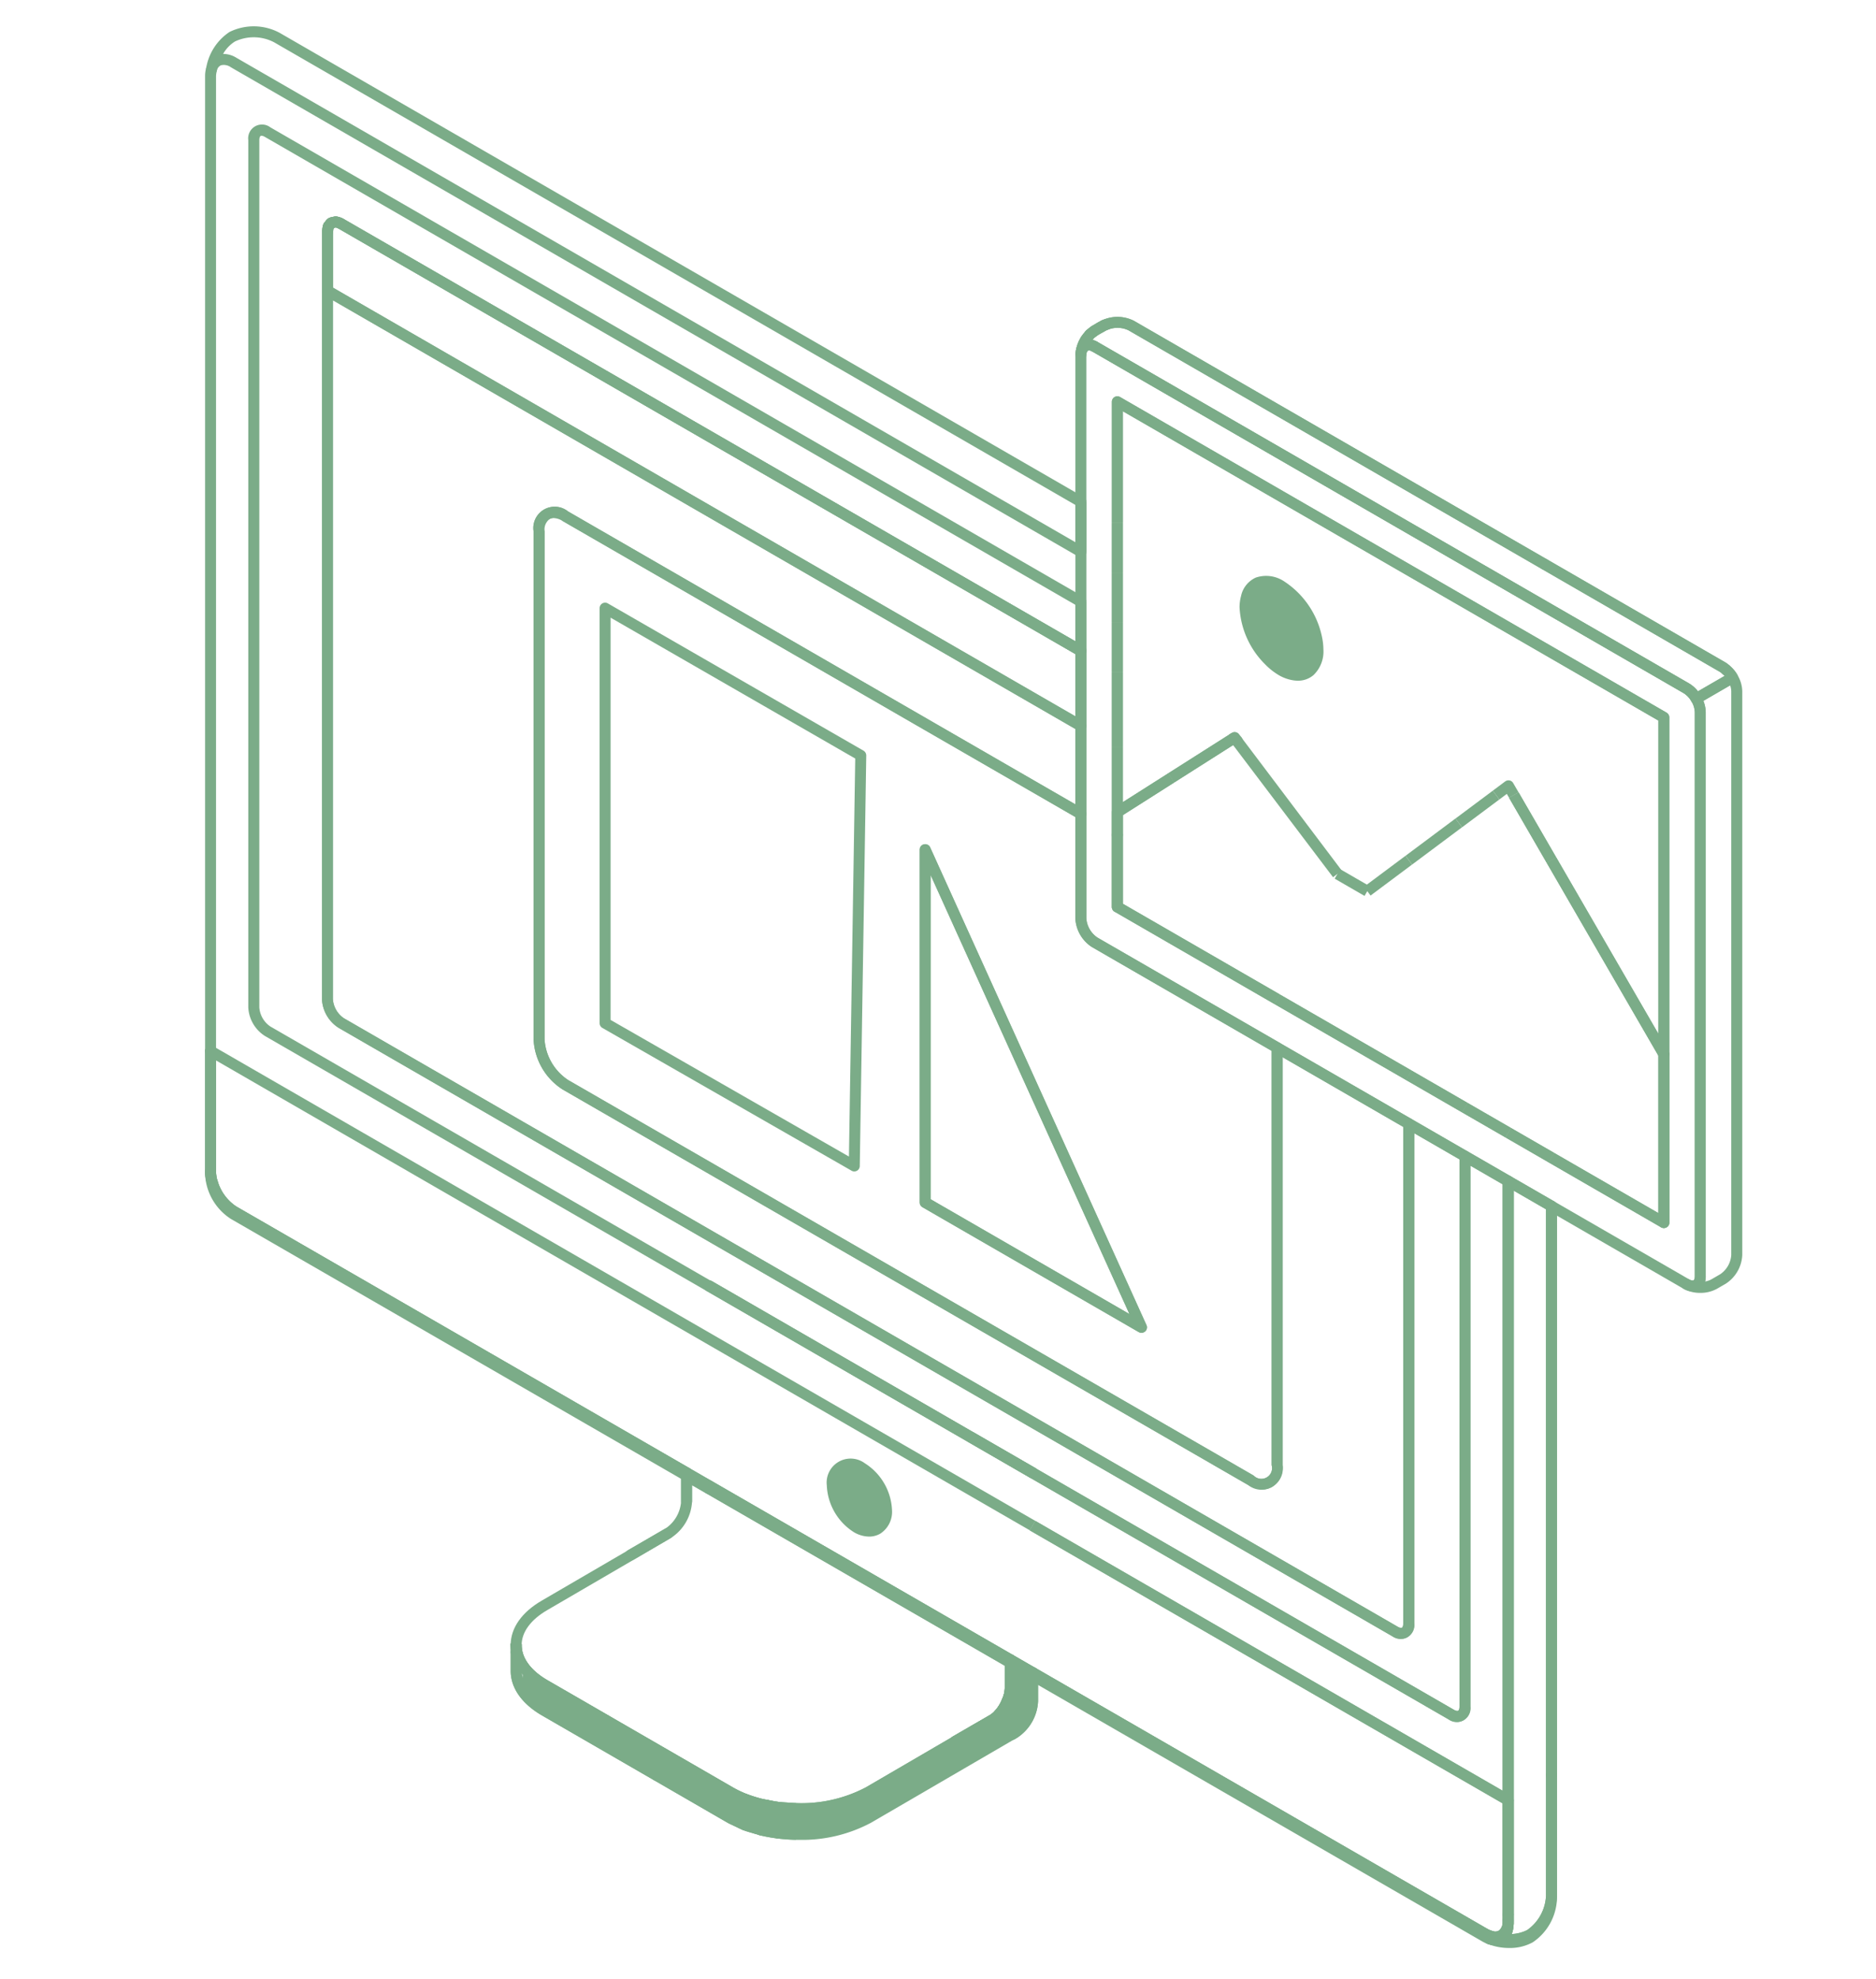 <svg xmlns="http://www.w3.org/2000/svg" xmlns:xlink="http://www.w3.org/1999/xlink" width="164" height="173" viewBox="0 0 164 173"><defs><clipPath id="clip-path"><rect id="Rectangle_307" data-name="Rectangle 307" width="164" height="173" transform="translate(612 4666)" fill="none" stroke="#707070" stroke-width="1"></rect></clipPath><clipPath id="clip-path-2"><rect id="Rectangle_306" data-name="Rectangle 306" width="190" height="188" transform="translate(588.59 4649.61)" fill="none" stroke="#707070" stroke-width="1"></rect></clipPath></defs><g id="_2" data-name="2" transform="translate(-612 -4666)" clip-path="url(#clip-path)"><g id="_2_modelowanie" data-name="2 modelowanie" transform="translate(16.41 9.39)" clip-path="url(#clip-path-2)"><g id="_02" data-name="02" transform="translate(613.518 4658.91)"><g id="Group_69" data-name="Group 69" transform="translate(54.351 125.22)"><path id="Path_46" data-name="Path 46" d="M387.333,197.224c-1.045-.6-1.89-.115-1.892,1.091a4.183,4.183,0,0,0,1.892,3.276c1.045.6,1.89.113,1.89-1.093A4.175,4.175,0,0,0,387.333,197.224Z" transform="translate(-384.483 -196.008)" fill="#7bac88"></path><path id="Path_47" data-name="Path 47" d="M388.639,203.262a2.671,2.671,0,0,1-1.329-.385,5.087,5.087,0,0,1-2.369-4.1,2.095,2.095,0,0,1,3.33-1.921h0a5.1,5.1,0,0,1,2.371,4.1,2.267,2.267,0,0,1-1.033,2.053A1.939,1.939,0,0,1,388.639,203.262Zm-1.691-4.881-.025,0a.927.927,0,0,0-.065.389,3.227,3.227,0,0,0,1.411,2.446.7.7,0,0,0,.389.126.909.909,0,0,0,.067-.389,3.223,3.223,0,0,0-1.413-2.444h0A.81.81,0,0,0,386.948,198.381Z" transform="translate(-384.941 -196.466)" fill="#7bac88"></path></g><g id="Group_70" data-name="Group 70" transform="translate(112.811 167.254)"><path id="Path_48" data-name="Path 48" d="M415.561,218.392a.885.885,0,0,1-.125.006A.871.871,0,0,0,415.561,218.392Z" transform="translate(-415.436 -218.392)" fill="#7bac88"></path></g><g id="Group_71" data-name="Group 71" transform="translate(46.815 154.526)"><path id="Path_49" data-name="Path 49" d="M382.891,213.137a.451.451,0,0,1-.111-.013,12.335,12.335,0,0,1-1.447-.439l-.012,0a.48.48,0,0,1,.337-.9,11.348,11.348,0,0,0,1.344.41.479.479,0,0,1-.111.945Z" transform="translate(-381.01 -211.753)" fill="#7bac88"></path></g><g id="Group_72" data-name="Group 72" transform="translate(26.713 141.019)"><path id="Path_50" data-name="Path 50" d="M371,205.669a.479.479,0,0,1-.339-.819l0,0a.478.478,0,0,1,.819.337.488.488,0,0,1-.142.343A.474.474,0,0,1,371,205.669Z" transform="translate(-370.524 -204.707)" fill="#7bac88"></path></g><g id="Group_73" data-name="Group 73" transform="translate(49.636 148.844)"><path id="Path_51" data-name="Path 51" d="M384.815,218.47a15.271,15.271,0,0,1-1.913-.119.479.479,0,1,1,.119-.951h0a14.715,14.715,0,0,0,1.5.1v.006a12.049,12.049,0,0,0,6.073-1.373l7.565-4.4-.013-.021,4.961-2.858a.479.479,0,1,1,.481.828l-12.513,7.285A12.773,12.773,0,0,1,384.815,218.47Z" transform="translate(-382.482 -208.789)" fill="#7bac88"></path></g><g id="Group_74" data-name="Group 74" transform="translate(50.59 149.542)"><path id="Path_52" data-name="Path 52" d="M384.058,215.884c-.14,0-.274-.011-.41-.023l-.215-.015h0a.48.48,0,0,1,.056-.959h0a12.1,12.1,0,0,0,6.656-1.334l7.547-4.4.483.826-7.549,4.4a13.039,13.039,0,0,1-6.568,1.49Z" transform="translate(-382.98 -209.153)" fill="#7bac88"></path></g><g id="Group_75" data-name="Group 75" transform="translate(34.471 147.549)"><path id="Path_53" data-name="Path 53" d="M387.343,216.032a.455.455,0,0,1-.173-.031,10.15,10.15,0,0,1-1.407-.659l-10.952-6.334a.479.479,0,1,1,.479-.83l10.954,6.33a8.979,8.979,0,0,0,1.271.6.479.479,0,0,1,.307.447.458.458,0,0,1-.033.173A.475.475,0,0,1,387.343,216.032Z" transform="translate(-374.571 -208.113)" fill="#7bac88"></path></g><g id="Group_76" data-name="Group 76" transform="translate(39.008 152.42)"><path id="Path_54" data-name="Path 54" d="M384.4,215.59a.481.481,0,0,1-.213-.05l-.2-.09c-.134-.061-.268-.121-.391-.192l-6.414-3.709a.479.479,0,1,1,.479-.83l0,0,6.411,3.7a2.951,2.951,0,0,0,.313.153l.226.1a.484.484,0,0,1,.268.431.466.466,0,0,1-.05.211A.481.481,0,0,1,384.4,215.59Z" transform="translate(-376.938 -210.654)" fill="#7bac88"></path></g><g id="Group_77" data-name="Group 77" transform="translate(68.923 145.927)"><path id="Path_55" data-name="Path 55" d="M393.023,209.381a.478.478,0,0,1-.351-.805,3.39,3.39,0,0,0,.619-1.01h0l0,0a.475.475,0,0,1,.625-.257.481.481,0,0,1,.261.625l0,0h0a4.217,4.217,0,0,1-.807,1.3A.475.475,0,0,1,393.023,209.381Z" transform="translate(-392.543 -207.267)" fill="#7bac88"></path></g><g id="Group_78" data-name="Group 78" transform="translate(46.726 156.741)"><path id="Path_56" data-name="Path 56" d="M382.365,214.158a.45.45,0,0,1-.132-.019l-.155-.044c-.27-.077-.541-.153-.8-.253h0l-.012,0a.477.477,0,0,1-.307-.449.439.439,0,0,1,.031-.171.474.474,0,0,1,.619-.276l.006,0c.217.082.441.148.667.211l.213.063a.479.479,0,0,1-.134.939Z" transform="translate(-380.964 -212.908)" fill="#7bac88"></path></g><g id="Group_79" data-name="Group 79" transform="translate(48.636 155.028)"><path id="Path_57" data-name="Path 57" d="M383.545,213.163l-.057,0h0l-.025,0c-.184-.023-.364-.052-.543-.082-.194-.035-.383-.071-.571-.109a.48.48,0,0,1-.378-.564.47.47,0,0,1,.564-.376c.173.033.345.069.52.1s.357.059.539.082l.01,0h0a.479.479,0,0,1-.056.955Z" transform="translate(-381.96 -212.015)" fill="#7bac88"></path></g><g id="Group_80" data-name="Group 80" transform="translate(48.146 157.183)"><path id="Path_58" data-name="Path 58" d="M383.618,214.357l-.059,0c-.243-.033-.485-.067-.721-.111-.27-.046-.525-.1-.769-.159a.478.478,0,0,1-.351-.579.486.486,0,0,1,.577-.353c.228.056.466.105.707.148.215.038.439.073.677.1a.479.479,0,0,1-.061.955Z" transform="translate(-381.705 -213.139)" fill="#7bac88"></path></g><g id="Group_81" data-name="Group 81" transform="translate(26.712 141.025)"><path id="Path_59" data-name="Path 59" d="M371.007,206.274a.48.48,0,0,1-.479-.477l0-.579h0l0-.029a.48.48,0,0,1,.477-.479h0a.481.481,0,0,1,.472.389.544.544,0,0,1,.012.109v.587a.479.479,0,0,1-.477.479Zm.121-1.085h0Z" transform="translate(-370.524 -204.71)" fill="#7bac88"></path></g><g id="Group_82" data-name="Group 82" transform="translate(70.027 143.673)"><path id="Path_60" data-name="Path 60" d="M393.6,212.221a.478.478,0,0,1-.24-.893l.22-.128a3.085,3.085,0,0,0,1.373-2.377v-2.251a.48.48,0,0,1,.819-.339.5.5,0,0,1,.142.341v2.249a4.044,4.044,0,0,1-1.85,3.207l-.224.128A.473.473,0,0,1,393.6,212.221Z" transform="translate(-393.118 -206.092)" fill="#7bac88"></path></g><g id="Group_83" data-name="Group 83" transform="translate(65.303 142.545)"><path id="Path_61" data-name="Path 61" d="M391.137,213.326l-.483-.826,3.23-1.883a2.256,2.256,0,0,0,.518-.424l.008-.006a3.293,3.293,0,0,0,.613-1,2.557,2.557,0,0,0,.236-.945v-2.254a.484.484,0,0,1,.24-.416.476.476,0,0,1,.479,0l1.952,1.127a.484.484,0,0,1,.24.416v2.251a4.045,4.045,0,0,1-1.852,3.209l-.22.127-.479-.83.22-.128a3.085,3.085,0,0,0,1.373-2.377v-1.973l-.993-.573v1.422a3.455,3.455,0,0,1-.307,1.311,4.2,4.2,0,0,1-.809,1.3h0l0,0a3.175,3.175,0,0,1-.734.592Z" transform="translate(-390.654 -205.503)" fill="#7bac88"></path></g><g id="Group_84" data-name="Group 84" transform="translate(27.192 141.502)"><path id="Path_62" data-name="Path 62" d="M370.774,204.961v0Z" transform="translate(-370.774 -204.959)" fill="#7bac88"></path></g><g id="Group_85" data-name="Group 85" transform="translate(26.714 133.216)"><path id="Path_63" data-name="Path 63" d="M371.484,208.919h-.959c0-1.5.976-2.881,2.743-3.9l7.515-4.38.483.828-7.517,4.382C372.289,206.689,371.485,207.782,371.484,208.919Z" transform="translate(-370.525 -200.637)" fill="#7bac88"></path></g><g id="Group_86" data-name="Group 86" transform="translate(26.712 141.021)"><path id="Path_64" data-name="Path 64" d="M395.785,219.949c-.309,0-.619-.01-.932-.027l-.209-.013c-.222-.011-.445-.023-.667-.048-.389-.048-.769-.121-1.143-.2l-.163-.029c-.092-.013-.184-.031-.274-.052a12.5,12.5,0,0,1-1.461-.443,9.939,9.939,0,0,1-1.461-.681l-16.2-9.367c-1.745-1-2.717-2.364-2.745-3.842l0-.061a.5.5,0,0,1,.052-.217h0a.48.48,0,0,1,.911.213c0,1.144.805,2.235,2.266,3.077l16.2,9.367a8.977,8.977,0,0,0,1.271.6,12.42,12.42,0,0,0,1.392.424c.067.015.138.025.209.038l.194.035c.353.071.707.14,1.07.184.2.021.4.031.6.042l.217.011a12.1,12.1,0,0,0,6.656-1.334l7.463-4.352a.487.487,0,0,1,.086-.065l0,0,0,0,1.628-.939a.479.479,0,1,1,.479.83l-1.545.893a.377.377,0,0,1-.082.063l-7.549,4.4A12.788,12.788,0,0,1,395.785,219.949Z" transform="translate(-370.524 -204.708)" fill="#7bac88"></path></g><g id="Group_87" data-name="Group 87" transform="translate(65.065 147.594)"><path id="Path_65" data-name="Path 65" d="M391.009,210.976a.468.468,0,0,1-.24-.063.481.481,0,0,1-.24-.416.508.508,0,0,1,.24-.429L394,208.2a.48.48,0,0,1,.481.83l-3.228,1.881A.471.471,0,0,1,391.009,210.976Z" transform="translate(-390.53 -208.137)" fill="#7bac88"></path></g><g id="Group_88" data-name="Group 88" transform="translate(41.614 126.213)"><path id="Path_66" data-name="Path 66" d="M378.776,200.182a.482.482,0,0,1-.479-.479v-2.239a.479.479,0,0,1,.959,0V199.7A.481.481,0,0,1,378.776,200.182Z" transform="translate(-378.297 -196.984)" fill="#7bac88"></path></g><g id="Group_89" data-name="Group 89" transform="translate(36.727 131.246)"><path id="Path_67" data-name="Path 67" d="M376.235,202.473a.473.473,0,0,1-.215-.052.49.49,0,0,1-.272-.418.48.48,0,0,1,.232-.435l3.284-1.9a.48.48,0,0,1,.481.83h0l-3.267,1.906A.491.491,0,0,1,376.235,202.473Z" transform="translate(-375.748 -199.609)" fill="#7bac88"></path></g><g id="Group_90" data-name="Group 90" transform="translate(68.923 145.902)"><path id="Path_68" data-name="Path 68" d="M393.023,209.393a.478.478,0,0,1-.351-.805,3.388,3.388,0,0,0,.621-1.014l.013-.029.008-.017h0a.5.5,0,0,1,.612-.24.452.452,0,0,1,.278.59,4.31,4.31,0,0,1-.822,1.352l-.011.012h0A.477.477,0,0,1,393.023,209.393Z" transform="translate(-392.543 -207.254)" fill="#7bac88"></path></g><g id="Group_91" data-name="Group 91" transform="translate(68.922 147.109)"><path id="Path_69" data-name="Path 69" d="M393.021,208.818a.48.48,0,0,1-.339-.819.5.5,0,0,1,.821.337A.484.484,0,0,1,393.021,208.818Z" transform="translate(-392.542 -207.884)" fill="#7bac88"></path></g><g id="Group_92" data-name="Group 92" transform="translate(69.635 142.547)"><path id="Path_70" data-name="Path 70" d="M393.4,209.844a.452.452,0,0,1-.18-.036.478.478,0,0,1-.267-.621,2.606,2.606,0,0,0,.236-.949v-2.254a.479.479,0,1,1,.959,0h0v2.254a3.033,3.033,0,0,1-.18.976c-.031.088-.063.178-.1.27h0l-.025.065A.485.485,0,0,1,393.4,209.844Z" transform="translate(-392.914 -205.504)" fill="#7bac88"></path></g><g id="Group_93" data-name="Group 93" transform="translate(36.972 126.212)"><path id="Path_71" data-name="Path 71" d="M376.359,204.816l-.483-.828,3.269-1.906a3.092,3.092,0,0,0,1.373-2.379v-2.239a.484.484,0,0,1,.24-.416.476.476,0,0,1,.479,0l1.953,1.127-.479.83-1.235-.713V199.7a4.033,4.033,0,0,1-1.85,3.207Z" transform="translate(-375.876 -196.983)" fill="#7bac88"></path></g><g id="Group_94" data-name="Group 94" transform="translate(43.807 127.404)"><path id="Path_72" data-name="Path 72" d="M401.42,220.552l-.479-.83,3.228-1.867a2.245,2.245,0,0,0,.518-.418,3.36,3.36,0,0,0,.642-1.06,2.545,2.545,0,0,0,.211-.9v-1.973l-26.1-15.07.479-.83,26.338,15.206a.484.484,0,0,1,.24.416v2.251a3.405,3.405,0,0,1-.278,1.25,4.327,4.327,0,0,1-.834,1.363,3.175,3.175,0,0,1-.738.594Z" transform="translate(-379.441 -197.605)" fill="#7bac88"></path></g><g id="Group_95" data-name="Group 95" transform="translate(66.695 147.085)"><path id="Path_73" data-name="Path 73" d="M391.859,210.261a.479.479,0,0,1-.24-.893l0,0,1.6-.924a2.407,2.407,0,0,0,.475-.376l.04-.044.011-.01a.48.48,0,0,1,.82.335.479.479,0,0,1-.13.328h0a.794.794,0,0,0-.054.059,3.237,3.237,0,0,1-.686.539l-1.6.924A.467.467,0,0,1,391.859,210.261Z" transform="translate(-391.38 -207.871)" fill="#7bac88"></path></g><g id="Group_96" data-name="Group 96" transform="translate(69.661 142.547)"><path id="Path_74" data-name="Path 74" d="M393.406,209.789a.469.469,0,0,1-.174-.035.479.479,0,0,1-.27-.621,2.546,2.546,0,0,0,.211-.9v-2.251a.479.479,0,0,1,.959,0v2.254c0,.059,0,.119-.008.18a3.14,3.14,0,0,1-.136.686c-.036.123-.082.249-.134.38A.479.479,0,0,1,393.406,209.789Z" transform="translate(-392.927 -205.504)" fill="#7bac88"></path></g><g id="Group_97" data-name="Group 97" transform="translate(26.716 141.63)"><path id="Path_75" data-name="Path 75" d="M383.3,216.776a.47.47,0,0,1-.24-.065l-9.786-5.655c-1.771-1.029-2.745-2.416-2.745-3.905v-1.645a.478.478,0,0,1,.477-.479h0a.479.479,0,0,1,.479.477l0,1.645c0,1.141.805,2.233,2.266,3.075l9.783,5.657a.479.479,0,0,1-.24.9Z" transform="translate(-370.526 -205.026)" fill="#7bac88"></path></g><g id="Group_98" data-name="Group 98" transform="translate(47.648 157.033)"><path id="Path_76" data-name="Path 76" d="M382.423,214.168a.456.456,0,0,1-.113-.013c-.109-.027-.215-.059-.322-.1L381.8,214a.48.48,0,0,1-.351-.462.5.5,0,0,1,.017-.13.482.482,0,0,1,.59-.332l.23.071c.082.027.165.054.251.075a.48.48,0,0,1,.368.466.457.457,0,0,1-.013.113A.481.481,0,0,1,382.423,214.168Z" transform="translate(-381.445 -213.06)" fill="#7bac88"></path></g><g id="Group_99" data-name="Group 99" transform="translate(45.988 156.395)"><path id="Path_77" data-name="Path 77" d="M381.8,214.034a.44.44,0,0,1-.171-.031,6.077,6.077,0,0,1-.587-.268l-.192-.1a.474.474,0,0,1-.268-.429.49.49,0,0,1,.048-.211.474.474,0,0,1,.64-.22l.2.1c.163.081.324.163.5.23a.48.48,0,0,1,.311.447.434.434,0,0,1-.033.171A.478.478,0,0,1,381.8,214.034Z" transform="translate(-380.579 -212.728)" fill="#7bac88"></path></g><g id="Group_100" data-name="Group 100" transform="translate(49.596 157.44)"><path id="Path_78" data-name="Path 78" d="M382.98,214.243a.971.971,0,0,1-.121-.013.5.5,0,0,1-.4-.475c0-.023,0-.048,0-.069a.459.459,0,0,1,.506-.408.512.512,0,0,1,.46.487l0,.042A.46.46,0,0,1,382.98,214.243Z" transform="translate(-382.461 -213.273)" fill="#7bac88"></path></g><g id="Group_101" data-name="Group 101" transform="translate(26.716 141.044)"><path id="Path_79" data-name="Path 79" d="M395.473,222.194a15.15,15.15,0,0,1-1.607-.111,14.263,14.263,0,0,1-1.543-.28c-.109-.027-.215-.059-.322-.1l-.351-.1c-.274-.077-.55-.157-.807-.257a6.257,6.257,0,0,1-.585-.268l-.387-.184c-.138-.063-.276-.125-.4-.2l-16.2-9.363c-1.77-1.02-2.745-2.408-2.745-3.905l0-2.23a.479.479,0,0,1,.477-.479h0a.477.477,0,0,1,.479.475c.01,1.137.813,2.222,2.262,3.06l16.2,9.367a8.911,8.911,0,0,0,1.275.6,12.182,12.182,0,0,0,1.39.424c.069.015.14.025.211.038l.194.035c.355.071.706.14,1.068.184.2.021.4.031.606.042l.456.031c.111.008.224.017.337.019l-.008.959c-.14,0-.274-.011-.41-.023l-.426-.029c-.222-.011-.445-.023-.667-.048-.391-.048-.767-.121-1.143-.2l-.163-.029c-.092-.013-.184-.031-.274-.052a12.19,12.19,0,0,1-1.461-.443,9.97,9.97,0,0,1-1.463-.677l-16.2-9.369a6.579,6.579,0,0,1-1.768-1.432,3.958,3.958,0,0,0,2.254,2.851l16.2,9.361a2.945,2.945,0,0,0,.313.153l.426.2c.163.081.324.163.5.23.236.09.481.159.728.23l.383.115c.082.027.165.054.251.075a13.014,13.014,0,0,0,1.382.251,14.334,14.334,0,0,0,1.56.113Z" transform="translate(-370.526 -204.72)" fill="#7bac88"></path></g><g id="Group_102" data-name="Group 102" transform="translate(26.716 141.021)"><path id="Path_80" data-name="Path 80" d="M378.76,212.2a.469.469,0,0,1-.24-.065l-5.253-3.035c-1.756-1.014-2.73-2.392-2.741-3.882h0v-.027a.479.479,0,1,1,.959,0c0,1.144.805,2.235,2.266,3.077L379,211.3a.48.48,0,0,1-.24.9Z" transform="translate(-370.526 -204.708)" fill="#7bac88"></path></g><g id="Group_103" data-name="Group 103" transform="translate(47.142 154.534)"><path id="Path_81" data-name="Path 81" d="M381.325,212.706a.488.488,0,0,1-.144-.023l.251-.926a.517.517,0,0,1,.353.475.416.416,0,0,1-.023.138A.465.465,0,0,1,381.325,212.706Z" transform="translate(-381.181 -211.757)" fill="#7bac88"></path></g><g id="Group_104" data-name="Group 104" transform="translate(48.216 154.951)"><path id="Path_82" data-name="Path 82" d="M382.642,213.011a.519.519,0,0,1-.094-.01l-.163-.029c-.092-.013-.184-.031-.274-.052a.477.477,0,0,1-.37-.464.444.444,0,0,1,.013-.111.478.478,0,0,1,.573-.357c.071.015.142.025.213.038l.194.035a.477.477,0,0,1,.387.468.54.54,0,0,1-.01.1A.479.479,0,0,1,382.642,213.011Z" transform="translate(-381.741 -211.975)" fill="#7bac88"></path></g><g id="Group_105" data-name="Group 105" transform="translate(49.742 155.219)"><path id="Path_83" data-name="Path 83" d="M383.866,213.13h-.029l-.209-.013c-.222-.011-.445-.023-.667-.048a.477.477,0,0,1-.424-.473l0-.058a.456.456,0,0,1,.529-.42c.2.021.4.031.608.042l.217.011a.479.479,0,0,1,.451.479v.027A.482.482,0,0,1,383.866,213.13Z" transform="translate(-382.537 -212.114)" fill="#7bac88"></path></g><g id="Group_106" data-name="Group 106" transform="translate(113.436 100.466)"><path id="Path_84" data-name="Path 84" d="M416.234,249.5a.526.526,0,0,1-.472-.537v-.008l0-.82,0-64.1a.482.482,0,0,1,.2-.389.474.474,0,0,1,.431-.065.488.488,0,0,1,.333.456v64.889a.718.718,0,0,1-.021.155A.429.429,0,0,1,416.234,249.5Z" transform="translate(-415.762 -183.554)" fill="#7bac88"></path></g><g id="Group_107" data-name="Group 107" transform="translate(113.29 166.068)"><path id="Path_85" data-name="Path 85" d="M416.165,218.8a.465.465,0,0,1-.194-.042.478.478,0,0,1-.286-.437.472.472,0,0,1,.042-.2.511.511,0,0,1,.621-.332.46.46,0,0,1,.33.426.439.439,0,0,1-.025.146c-.008.021-.042.136-.05.15A.481.481,0,0,1,416.165,218.8Z" transform="translate(-415.686 -217.773)" fill="#7bac88"></path></g><g id="Group_108" data-name="Group 108" transform="translate(0.092 0)"><path id="Path_86" data-name="Path 86" d="M433.109,177.553a.487.487,0,0,1-.24-.063L358.8,134.726h0a1.045,1.045,0,0,0-.868-.171.664.664,0,0,0-.355.451.48.48,0,0,1-.932-.224,4.719,4.719,0,0,1,2.032-3.138,4.793,4.793,0,0,1,4.384.071l70.287,40.58a.483.483,0,0,1,.24.414v4.365a.477.477,0,0,1-.479.479Zm-73.83-43.659,73.351,42.35v-3.257l-70.047-40.442a3.844,3.844,0,0,0-3.426-.071,3.063,3.063,0,0,0-1.035,1.087,2.171,2.171,0,0,1,1.158.334Z" transform="translate(-356.638 -131.147)" fill="#7bac88"></path></g><g id="Group_109" data-name="Group 109" transform="translate(112.901 166.603)"><path id="Path_87" data-name="Path 87" d="M415.962,219.025a.479.479,0,0,1-.391-.2.471.471,0,0,1-.088-.274.48.48,0,0,1,.2-.393l.008-.006a.522.522,0,0,1,.077-.044l0,0h0a.526.526,0,0,1,.612.107s0,0,.012.015h0a.434.434,0,0,1,.011.567.255.255,0,0,1-.052.05l-.3-.372.282.389c-.01.008-.061.048-.086.069l-.01.008h0A.483.483,0,0,1,415.962,219.025Z" transform="translate(-415.483 -218.053)" fill="#7bac88"></path></g><g id="Group_110" data-name="Group 110" transform="translate(0 3.24)"><path id="Path_88" data-name="Path 88" d="M357.069,219.645a.481.481,0,0,1-.479-.479V133.924a2.556,2.556,0,0,1,.113-.744.479.479,0,0,1,.93.224l-.029.153a1.82,1.82,0,0,0-.056.37v85.238A.479.479,0,0,1,357.069,219.645Z" transform="translate(-356.59 -132.837)" fill="#7bac88"></path></g><g id="Group_111" data-name="Group 111" transform="translate(113.44 164.57)"><path id="Path_89" data-name="Path 89" d="M416.243,218.487a.482.482,0,0,1-.479-.479v-.537a.479.479,0,1,1,.958,0v.537A.481.481,0,0,1,416.243,218.487Z" transform="translate(-415.764 -216.992)" fill="#7bac88"></path></g><g id="Group_112" data-name="Group 112" transform="translate(72.101 98.284)"><path id="Path_90" data-name="Path 90" d="M436.019,239.673a.469.469,0,0,1-.24-.065l-41.579-24,.479-.832,40.86,23.591,0-53.009-2.82-1.631,0,47.277a1.208,1.208,0,0,1-1.929,1.114L394.2,210.992l.479-.832,36.591,21.124c.186.107.314.115.376.084s.115-.146.115-.368l0-48.107a.479.479,0,0,1,.719-.414l3.779,2.182a.484.484,0,0,1,.24.416l0,54.117a.483.483,0,0,1-.24.414A.469.469,0,0,1,436.019,239.673Z" transform="translate(-394.2 -182.415)" fill="#7bac88"></path></g><g id="Group_113" data-name="Group 113" transform="translate(43.807 109.695)"><rect id="Rectangle_64" data-name="Rectangle 64" width="0.959" height="26.446" transform="matrix(0.5, -0.866, 0.866, 0.5, 0, 0.831)" fill="#7bac88"></rect></g><g id="Group_114" data-name="Group 114" transform="translate(72.123 126.014)"><path id="Path_91" data-name="Path 91" d="M394.215,197.739l0,0,.427-.857Z" transform="translate(-394.212 -196.88)" fill="#7bac88"></path></g><g id="Group_115" data-name="Group 115" transform="translate(72.126 130.627)"><path id="Path_92" data-name="Path 92" d="M394.213,200.146l.423-.859,0,0Z" transform="translate(-394.213 -199.286)" fill="#7bac88"></path></g><g id="Group_116" data-name="Group 116" transform="translate(66.71 122.916)"><rect id="Rectangle_65" data-name="Rectangle 65" width="0.959" height="6.22" transform="translate(0 0.831) rotate(-59.986)" fill="#7bac88"></rect></g><g id="Group_117" data-name="Group 117" transform="translate(66.606 127.486)"><path id="Path_93" data-name="Path 93" d="M391.334,197.648" transform="translate(-391.334 -197.648)" fill="#7bac88"></path></g><g id="Group_118" data-name="Group 118" transform="translate(111.855 152.398)"><path id="Path_94" data-name="Path 94" d="M417.088,226.221a5.06,5.06,0,0,1-1.85-.343.48.48,0,0,1,.33-.9.969.969,0,0,0,.326.05.648.648,0,0,0,.234-.048.463.463,0,0,1,.27-.036,3.632,3.632,0,0,0,2.256-.289,3.863,3.863,0,0,0,1.651-3V211.122a.479.479,0,0,1,.959,0v10.77a4.792,4.792,0,0,1-2.128,3.84A4.148,4.148,0,0,1,417.088,226.221Z" transform="translate(-414.937 -210.643)" fill="#7bac88"></path></g><g id="Group_119" data-name="Group 119" transform="translate(111.782 166.674)"><path id="Path_95" data-name="Path 95" d="M415.417,219.074a.47.47,0,0,1-.169-.031l.01-.063-.023.057a.525.525,0,0,1-.3-.642.461.461,0,0,1,.487-.3.8.8,0,0,1,.134.035l0,.006.048.015a.48.48,0,0,1-.18.924Z" transform="translate(-414.899 -218.089)" fill="#7bac88"></path></g><g id="Group_120" data-name="Group 120" transform="translate(112.763 152.88)"><path id="Path_96" data-name="Path 96" d="M416.69,225.726a5.906,5.906,0,0,1-.872-.067.476.476,0,0,1-.4-.4.481.481,0,0,1,.265-.5l.134-.088a.616.616,0,0,0,.163-.222,1.816,1.816,0,0,0,.105-.562.632.632,0,0,1,.025-.146l-.017-10.655h.958v10.772a.718.718,0,0,1-.021.155,2,2,0,0,1-.123.673c0,.006-.017.048-.029.084a3,3,0,0,0,1.342-.341,3.862,3.862,0,0,0,1.651-3V210.894h.959v10.525a4.786,4.786,0,0,1-2.13,3.834A4.06,4.06,0,0,1,416.69,225.726Z" transform="translate(-415.411 -210.894)" fill="#7bac88"></path></g><g id="Group_121" data-name="Group 121" transform="translate(71.861 143.427)"><path id="Path_97" data-name="Path 97" d="M435.039,230.275a2.037,2.037,0,0,1-.734-.132,2.661,2.661,0,0,1-.424-.194l-39.566-22.842a.484.484,0,0,1-.24-.416v-.247a.484.484,0,0,1,.24-.416.476.476,0,0,1,.479,0l39.566,22.844a1.773,1.773,0,0,0,.424.165,3.986,3.986,0,0,0,.7.19.479.479,0,0,1,.1.918,1.167,1.167,0,0,1-.385.123h0Z" transform="translate(-394.075 -205.963)" fill="#7bac88"></path></g><g id="Group_122" data-name="Group 122" transform="translate(112.182 166.725)"><path id="Path_98" data-name="Path 98" d="M415.256,219.059c-.021,0-.038,0-.059,0a.533.533,0,0,1-.088-.021l.268-.918h0l0,0h.008l0,0h0l0,0h0v0h0l0,0h0v0h0l0,0h0v0h0v0h0l0,0h0l0,0h0l0,0h0l0,0h0l0,0h0l0,0h0a.5.5,0,0,1,.253.571A.472.472,0,0,1,415.256,219.059Z" transform="translate(-415.108 -218.116)" fill="#7bac88"></path></g><g id="Group_123" data-name="Group 123" transform="translate(0 99.612)"><path id="Path_99" data-name="Path 99" d="M398.683,210.668a.48.48,0,0,1-.24-.065l-39.6-22.861a4.921,4.921,0,0,1-2.254-3.905v-.249a.479.479,0,1,1,.959,0,2.992,2.992,0,0,0,.14.861,4.016,4.016,0,0,0,1.635,2.216h0l39.6,22.863a.479.479,0,0,1,.24.416v.245a.474.474,0,0,1-.24.414A.469.469,0,0,1,398.683,210.668Z" transform="translate(-356.59 -183.108)" fill="#7bac88"></path></g><g id="Group_124" data-name="Group 124" transform="translate(71.859 143.429)"><path id="Path_100" data-name="Path 100" d="M394.555,207.17a.476.476,0,0,1-.339-.14.487.487,0,0,1-.142-.341v-.245a.479.479,0,0,1,.477-.479h0a.476.476,0,0,1,.477.477l0,.245a.481.481,0,0,1-.293.447A.494.494,0,0,1,394.555,207.17Z" transform="translate(-394.074 -205.964)" fill="#7bac88"></path></g><g id="Group_125" data-name="Group 125" transform="translate(69.907 142.301)"><path id="Path_101" data-name="Path 101" d="M395.487,207.707a.487.487,0,0,1-.24-.063l-1.952-1.127a.484.484,0,0,1-.24-.416v-.245a.479.479,0,0,1,.719-.416l1.952,1.127a.484.484,0,0,1,.24.416v.245a.477.477,0,0,1-.479.479Z" transform="translate(-393.056 -205.376)" fill="#7bac88"></path></g><g id="Group_126" data-name="Group 126" transform="translate(41.614 125.968)"><path id="Path_102" data-name="Path 102" d="M378.776,198.06a.482.482,0,0,1-.479-.479v-.245a.479.479,0,0,1,.959,0v.245A.481.481,0,0,1,378.776,198.06Z" transform="translate(-378.297 -196.856)" fill="#7bac88"></path></g><g id="Group_127" data-name="Group 127" transform="translate(69.905 142.301)"><path id="Path_103" data-name="Path 103" d="M393.536,206.58a.479.479,0,0,1-.479-.475l0-.245a.482.482,0,0,1,.475-.483h.011a.478.478,0,0,1,.47.439h0l0,.036,0,.245a.479.479,0,0,1-.475.483Z" transform="translate(-393.055 -205.376)" fill="#7bac88"></path></g><g id="Group_128" data-name="Group 128" transform="translate(41.614 125.967)"><path id="Path_104" data-name="Path 104" d="M380.73,199.188a.469.469,0,0,1-.24-.065L378.537,198a.478.478,0,0,1-.24-.414v-.245a.484.484,0,0,1,.24-.416.476.476,0,0,1,.479,0l1.953,1.127a.481.481,0,0,1,.24.416v.245a.483.483,0,0,1-.24.414A.469.469,0,0,1,380.73,199.188Z" transform="translate(-378.297 -196.855)" fill="#7bac88"></path></g><g id="Group_129" data-name="Group 129" transform="translate(43.567 127.094)"><path id="Path_105" data-name="Path 105" d="M406.134,213.855a.487.487,0,0,1-.24-.063l-26.338-15.208a.483.483,0,0,1-.24-.414v-.245a.484.484,0,0,1,.24-.416.476.476,0,0,1,.479,0l26.338,15.206a.484.484,0,0,1,.24.416v.245a.477.477,0,0,1-.479.479Z" transform="translate(-379.316 -197.443)" fill="#7bac88"></path></g><g id="Group_130" data-name="Group 130" transform="translate(69.905 142.301)"><path id="Path_106" data-name="Path 106" d="M393.534,206.58a.481.481,0,0,1-.479-.479v-.245a.479.479,0,0,1,.959,0v.245A.479.479,0,0,1,393.534,206.58Z" transform="translate(-393.055 -205.376)" fill="#7bac88"></path></g><g id="Group_131" data-name="Group 131" transform="translate(71.861 143.426)"><path id="Path_107" data-name="Path 107" d="M434.137,229.777a.45.45,0,0,1-.2-.048l-.033-.019,0,0L394.314,206.86a.481.481,0,0,1,.479-.834l.042.027,39.522,22.815,0,0,0,0a.5.5,0,0,1,.192.65A.475.475,0,0,1,434.137,229.777Z" transform="translate(-394.075 -205.963)" fill="#7bac88"></path></g><g id="Group_132" data-name="Group 132" transform="translate(113.44 154.584)"><path id="Path_108" data-name="Path 108" d="M416.243,222.728a.482.482,0,0,1-.479-.479v-9.986a.479.479,0,1,1,.958,0v9.986A.481.481,0,0,1,416.243,222.728Z" transform="translate(-415.764 -211.783)" fill="#7bac88"></path></g><g id="Group_133" data-name="Group 133" transform="translate(0.159 100.611)"><path id="Path_109" data-name="Path 109" d="M398.607,209.943a.5.5,0,0,1-.24-.063v0l-39.6-22.863a4.978,4.978,0,0,1-2.07-2.757l0-.015a.476.476,0,0,1,.32-.6.473.473,0,0,1,.6.32,4.019,4.019,0,0,0,1.635,2.214h0l39.6,22.863a.479.479,0,0,1-.24.9Z" transform="translate(-356.673 -183.629)" fill="#7bac88"></path></g><g id="Group_134" data-name="Group 134" transform="translate(111.975 165.107)"><path id="Path_110" data-name="Path 110" d="M416.208,219.808a.446.446,0,0,1-.073-.006,4.392,4.392,0,0,1-.819-.22.479.479,0,0,1-.3-.59.466.466,0,0,1,.575-.324.666.666,0,0,0,.579-.077,1.014,1.014,0,0,0,.289-.782v-.058a.479.479,0,0,1,.959,0V218a2.6,2.6,0,0,1-.14.832c-.006.011-.044.138-.05.148a1.588,1.588,0,0,1-.42.569l-.015.012-.119-.15-.015.01.113.157c-.01.012-.084.069-.094.077a.857.857,0,0,1-.274.117A.576.576,0,0,1,416.208,219.808Z" transform="translate(-415 -217.272)" fill="#7bac88"></path></g><g id="Group_135" data-name="Group 135" transform="translate(71.861 143.427)"><path id="Path_111" data-name="Path 111" d="M394.554,206.923a.478.478,0,0,1-.479-.479.477.477,0,0,1,.817-.341l0,0a.481.481,0,0,1,0,.679A.478.478,0,0,1,394.554,206.923Z" transform="translate(-394.075 -205.963)" fill="#7bac88"></path></g><g id="Group_136" data-name="Group 136" transform="translate(70.147 142.363)"><path id="Path_112" data-name="Path 112" d="M395.372,207.43a.492.492,0,0,1-.24-.063v0l-1.952-1.129.479-.832.008.006,1.944,1.121a.48.48,0,0,1-.24.9Z" transform="translate(-393.181 -205.408)" fill="#7bac88"></path></g><g id="Group_137" data-name="Group 137" transform="translate(42.095 126.445)"><rect id="Rectangle_66" data-name="Rectangle 66" height="0.002" fill="#7bac88"></rect></g><g id="Group_138" data-name="Group 138" transform="translate(69.905 142.3)"><path id="Path_113" data-name="Path 113" d="M393.534,206.333a.478.478,0,0,1-.479-.477.472.472,0,0,1,.142-.337l0,0a.477.477,0,0,1,.677,0,.479.479,0,0,1,0,.677A.478.478,0,0,1,393.534,206.333Z" transform="translate(-393.055 -205.375)" fill="#7bac88"></path></g><g id="Group_139" data-name="Group 139" transform="translate(41.615 125.968)"><path id="Path_114" data-name="Path 114" d="M380.729,198.94a.468.468,0,0,1-.238-.065l-.011,0-1.944-1.12a.48.48,0,0,1,.479-.832h0l1.952,1.125a.48.48,0,0,1-.24.9Z" transform="translate(-378.298 -196.856)" fill="#7bac88"></path></g><g id="Group_140" data-name="Group 140" transform="translate(43.567 127.092)"><path id="Path_115" data-name="Path 115" d="M406.134,213.61a.468.468,0,0,1-.24-.063l-26.338-15.208a.48.48,0,0,1,.479-.832l.092.052,26.246,15.154a.479.479,0,0,1,.24.42.465.465,0,0,1-.063.238A.483.483,0,0,1,406.134,213.61Z" transform="translate(-379.316 -197.442)" fill="#7bac88"></path></g><g id="Group_141" data-name="Group 141" transform="translate(70.385 142.778)"><path id="Path_116" data-name="Path 116" d="M393.305,205.625v0h0v0Z" transform="translate(-393.305 -205.625)" fill="#7bac88"></path></g><g id="Group_142" data-name="Group 142" transform="translate(111.456 166.283)"><path id="Path_117" data-name="Path 117" d="M415.73,219.048a.47.47,0,0,1-.115-.012,2.713,2.713,0,0,1-.629-.245l-.012-.008a.48.48,0,1,1,.468-.838v0h0l0,0a1.877,1.877,0,0,0,.309.123l.134.046a.479.479,0,0,1-.161.93Z" transform="translate(-414.729 -217.886)" fill="#7bac88"></path></g><g id="Group_143" data-name="Group 143" transform="translate(0 89.089)"><path id="Path_118" data-name="Path 118" d="M357.228,190.1a.479.479,0,0,1-.458-.339,3.918,3.918,0,0,1-.18-1.135V178.1a.479.479,0,0,1,.959,0v10.523a2.993,2.993,0,0,0,.14.861.477.477,0,0,1-.318.6A.519.519,0,0,1,357.228,190.1Z" transform="translate(-356.59 -177.619)" fill="#7bac88"></path></g><g id="Group_144" data-name="Group 144" transform="translate(72.101 130.642)"><path id="Path_119" data-name="Path 119" d="M434.9,236.144a1.894,1.894,0,0,1-.466-.059l-.163-.056a2.686,2.686,0,0,1-.475-.2l-39.6-22.859.479-.832,39.564,22.842a1.914,1.914,0,0,0,.339.138l.134.046a.652.652,0,0,0,.533-.09,1.045,1.045,0,0,0,.289-.84V223.991L394.2,200.126l.479-.832L436.258,223.3a.484.484,0,0,1,.24.416v10.523a1.96,1.96,0,0,1-.658,1.6A1.5,1.5,0,0,1,434.9,236.144Z" transform="translate(-394.2 -199.294)" fill="#7bac88"></path></g><g id="Group_145" data-name="Group 145" transform="translate(0 89.09)"><path id="Path_120" data-name="Path 120" d="M428.691,220l-71.142-41.075v9.7a2.936,2.936,0,0,0,.14.855,4.017,4.017,0,0,0,1.635,2.216l39.6,22.863-.479.832-39.6-22.863a4.973,4.973,0,0,1-2.074-2.77,3.9,3.9,0,0,1-.18-1.133V178.1a.483.483,0,0,1,.24-.414.476.476,0,0,1,.479,0l71.861,41.487Z" transform="translate(-356.59 -177.619)" fill="#7bac88"></path></g><g id="Group_146" data-name="Group 146" transform="translate(72.123 130.627)"><path id="Path_121" data-name="Path 121" d="M394.215,200.146l0,0,.427-.857Z" transform="translate(-394.212 -199.286)" fill="#7bac88"></path></g><g id="Group_147" data-name="Group 147" transform="translate(72.338 143.905)"><line id="Line_1" data-name="Line 1" x2="0.003" y2="0.001" fill="#7bac88"></line></g><g id="Group_148" data-name="Group 148" transform="translate(70.147 142.364)"><rect id="Rectangle_67" data-name="Rectangle 67" width="0.959" height="2.253" transform="matrix(0.5, -0.866, 0.866, 0.5, 0, 0.831)" fill="#7bac88"></rect></g><g id="Group_149" data-name="Group 149" transform="translate(42.093 126.445)"><path id="Path_122" data-name="Path 122" d="M378.547,197.1" transform="translate(-378.547 -197.105)" fill="#7bac88"></path></g><g id="Group_150" data-name="Group 150" transform="translate(70.386 142.779)"><line id="Line_2" data-name="Line 2" fill="#7bac88"></line></g><g id="Group_151" data-name="Group 151" transform="translate(41.854 126.029)"><rect id="Rectangle_68" data-name="Rectangle 68" width="0.959" height="2.255" transform="translate(0 0.831) rotate(-60.007)" fill="#7bac88"></rect></g><g id="Group_152" data-name="Group 152" transform="translate(43.807 127.156)"><rect id="Rectangle_69" data-name="Rectangle 69" width="0.959" height="30.414" transform="matrix(0.5, -0.866, 0.866, 0.5, 0, 0.831)" fill="#7bac88"></rect></g><g id="Group_153" data-name="Group 153" transform="translate(70.385 142.779)"><path id="Path_123" data-name="Path 123" d="M393.3,205.625" transform="translate(-393.305 -205.625)" fill="#7bac88"></path></g><g id="Group_154" data-name="Group 154" transform="translate(111.755 166.677)"><path id="Path_124" data-name="Path 124" d="M415.926,219.155c-.036,0-.077,0-.115,0a1.932,1.932,0,0,1-.5-.094,1.333,1.333,0,0,1-.13-.052.462.462,0,0,1-.265-.608.489.489,0,0,1,.633-.274h0c.04.015.077.025.111.035a1.1,1.1,0,0,0,.18.035.54.54,0,0,1,.575.481.479.479,0,0,1-.473.481Z" transform="translate(-414.885 -218.091)" fill="#7bac88"></path></g><g id="Group_155" data-name="Group 155" transform="translate(112.456 166.683)"><path id="Path_125" data-name="Path 125" d="M415.731,219.144a.479.479,0,0,1-.061-.955l.138-.059a.456.456,0,0,1,.282-.023.5.5,0,0,1,.4.42.459.459,0,0,1-.259.491,1.36,1.36,0,0,1-.449.123h0l0,0h0Z" transform="translate(-415.251 -218.094)" fill="#7bac88"></path></g><g id="Group_156" data-name="Group 156" transform="translate(113.327 165.398)"><path id="Path_126" data-name="Path 126" d="M416.184,219.011a.563.563,0,0,1-.159-.025.482.482,0,0,1-.32-.454.585.585,0,0,1,.025-.159,1.489,1.489,0,0,0,.084-.481.466.466,0,0,1,.489-.468.479.479,0,0,1,.47.487,2.426,2.426,0,0,1-.136.78A.479.479,0,0,1,416.184,219.011Z" transform="translate(-415.705 -217.424)" fill="#7bac88"></path></g><g id="Group_157" data-name="Group 157" transform="translate(112.736 166.599)"><path id="Path_127" data-name="Path 127" d="M415.9,219.1a.514.514,0,0,1-.5-.441.463.463,0,0,1,.276-.491c.017-.008.107-.036.127-.04a.463.463,0,0,1,.652.142.5.5,0,0,1-.146.675,1.838,1.838,0,0,1-.2.109A.517.517,0,0,1,415.9,219.1Z" transform="translate(-415.397 -218.05)" fill="#7bac88"></path></g><g id="Group_158" data-name="Group 158" transform="translate(112.993 166.14)"><path id="Path_128" data-name="Path 128" d="M416.01,219.172a.481.481,0,0,1-.316-.842.614.614,0,0,0,.174-.232.479.479,0,0,1,.918.192.508.508,0,0,1-.038.19,1.6,1.6,0,0,1-.422.573A.489.489,0,0,1,416.01,219.172Z" transform="translate(-415.531 -217.811)" fill="#7bac88"></path></g><g id="Group_159" data-name="Group 159" transform="translate(3.78 8.606)"><path id="Path_129" data-name="Path 129" d="M464.253,275.241a1.568,1.568,0,0,1-.78-.228l-36.591-21.122a.344.344,0,0,1-.073-.054l-28.1-16.234a.4.4,0,0,1-.125-.048l-38.577-22.272a3.149,3.149,0,0,1-1.449-2.509l0-75.8a1.208,1.208,0,0,1,1.929-1.114l71.09,41.044a.484.484,0,0,1,.24.416l0,4.3a.481.481,0,0,1-.24.416.476.476,0,0,1-.479,0l-64.657-37.329a.832.832,0,0,0-.276-.1c-.042.015-.073.027-.1.035-.019.025-.042.058-.067.084-.008.038-.013.092-.017.132,0,.025-.025.15-.033.173l0,67.028a2.206,2.206,0,0,0,.966,1.676l92.117,53.185c.194.113.32.113.378.084s.113-.146.113-.368v-43.68a.484.484,0,0,1,.24-.416.476.476,0,0,1,.479,0l4.91,2.837a.478.478,0,0,1,.24.414l0,48.107a1.321,1.321,0,0,1-.6,1.2A1.1,1.1,0,0,1,464.253,275.241ZM427.432,253.1l36.52,21.084c.186.107.314.115.376.084s.115-.146.115-.368l0-47.829-3.951-2.283v42.85a1.207,1.207,0,0,1-1.927,1.116l-92.117-53.185A3.152,3.152,0,0,1,365,212.061V144.993a1.286,1.286,0,0,1,.033-.226,1.521,1.521,0,0,1,.109-.47.7.7,0,0,1,.153-.2.8.8,0,0,1,.3-.3.977.977,0,0,1,.293-.086,1.02,1.02,0,0,1,.376-.054,1.631,1.631,0,0,1,.61.2l63.993,36.936,0-3.192L360.015,136.7c-.194-.113-.326-.117-.376-.086s-.115.146-.115.368l0,75.8a2.2,2.2,0,0,0,.968,1.677l38.454,22.2a.436.436,0,0,1,.125.05l26.984,15.593h0l1.309.755A.513.513,0,0,1,427.432,253.1Z" transform="translate(-358.562 -135.636)" fill="#7bac88"></path></g><g id="Group_160" data-name="Group 160" transform="translate(43.567 109.613)"><path id="Path_130" data-name="Path 130" d="M406.78,204.87a.468.468,0,0,1-.24-.063l-.008-.006-4.01-2.312-.063-.029-22.9-13.222a.484.484,0,0,1-.24-.416.5.5,0,0,1,.24-.426.476.476,0,0,1,.479-.013l26.984,15.593a.478.478,0,0,1-.24.893Z" transform="translate(-379.316 -188.325)" fill="#7bac88"></path></g><g id="Group_161" data-name="Group 161" transform="translate(70.551 125.199)"><path id="Path_131" data-name="Path 131" d="M395.173,198.178a.456.456,0,0,1-.205-.05.343.343,0,0,1-.1-.063l-1.238-.715a.479.479,0,1,1,.479-.83l1.309.755a.485.485,0,0,1,.013.828A.512.512,0,0,1,395.173,198.178Z" transform="translate(-393.392 -196.455)" fill="#7bac88"></path></g><g id="Group_162" data-name="Group 162" transform="translate(66.47 122.849)"><path id="Path_132" data-name="Path 132" d="M397.129,199.3a.487.487,0,0,1-.24-.063l-5.387-3.111a.483.483,0,0,1,.479-.838l5.387,3.108a.484.484,0,0,1,.24.416v.01a.477.477,0,0,1-.479.479Z" transform="translate(-391.263 -195.229)" fill="#7bac88"></path></g><g id="Group_163" data-name="Group 163" transform="translate(10.218 17.478)"><path id="Path_133" data-name="Path 133" d="M456.262,263.736a1.568,1.568,0,0,1-.778-.226l-92.117-53.185a3.152,3.152,0,0,1-1.447-2.508V140.743a.479.479,0,1,1,.959,0v4.883L428.5,183.515a.478.478,0,0,1,.24.414v7.7a.484.484,0,0,1-.24.416.476.476,0,0,1-.479,0l-45.068-26.02a.936.936,0,0,0-1.574.907v44.4a4.613,4.613,0,0,0,2.053,3.556l59.937,34.58a.936.936,0,0,0,1.574-.909V212.069a.484.484,0,0,1,.24-.416.476.476,0,0,1,.479,0l11.506,6.644a.484.484,0,0,1,.24.416v43.68a1.321,1.321,0,0,1-.592,1.2A1.108,1.108,0,0,1,456.262,263.736Zm-93.384-117v61.085a2.206,2.206,0,0,0,.966,1.676l92.117,53.185c.194.113.32.113.378.084s.113-.146.113-.368v-43.4L445.9,212.9v35.655a1.865,1.865,0,0,1-3.012,1.739l-59.937-34.58a5.517,5.517,0,0,1-2.532-4.386v-44.4a1.866,1.866,0,0,1,3.012-1.739L427.784,190.8v-6.589Z" transform="translate(-361.92 -140.264)" fill="#7bac88"></path></g><g id="Group_164" data-name="Group 164" transform="translate(10.252 16.992)"><path id="Path_134" data-name="Path 134" d="M362.891,140.849l-.481-.019-.472-.094a1.474,1.474,0,0,1,.107-.451.487.487,0,0,1,.638-.232.479.479,0,0,1,.274.435.494.494,0,0,1-.044.205A1.1,1.1,0,0,0,362.891,140.849Z" transform="translate(-361.938 -140.011)" fill="#7bac88"></path></g><g id="Group_165" data-name="Group 165" transform="translate(10.385 16.699)"><path id="Path_135" data-name="Path 135" d="M362.475,140.989a.423.423,0,0,1-.242-.071.475.475,0,0,1-.226-.391.427.427,0,0,1,.077-.24l.4.266-.4-.272a1.1,1.1,0,0,1,.347-.358.479.479,0,0,1,.483.828A.545.545,0,0,1,362.475,140.989Z" transform="translate(-362.007 -139.858)" fill="#7bac88"></path></g><g id="Group_166" data-name="Group 166" transform="translate(10.762 16.622)"><path id="Path_136" data-name="Path 136" d="M362.7,140.79a.489.489,0,0,1-.483-.345.576.576,0,0,1-.017-.136.429.429,0,0,1,.33-.431l.119.464-.088-.474a.9.9,0,0,1,.357-.048.478.478,0,0,1,.435.477l0,.042a.473.473,0,0,1-.52.435A.494.494,0,0,1,362.7,140.79Z" transform="translate(-362.204 -139.818)" fill="#7bac88"></path></g><g id="Group_167" data-name="Group 167" transform="translate(11.395 16.77)"><path id="Path_137" data-name="Path 137" d="M427.7,178.2a.468.468,0,0,1-.24-.063L362.8,140.8a.49.49,0,0,1-.27-.435.476.476,0,0,1,.048-.209.468.468,0,0,1,.633-.215L427.94,177.3a.478.478,0,0,1,.24.414.492.492,0,0,1-.063.24A.483.483,0,0,1,427.7,178.2Z" transform="translate(-362.534 -139.895)" fill="#7bac88"></path></g><g id="Group_168" data-name="Group 168" transform="translate(28.721 42.025)"><path id="Path_138" data-name="Path 138" d="M435.3,238.932a2.545,2.545,0,0,1-1.263-.382L374.1,203.971a5.517,5.517,0,0,1-2.533-4.386v-44.4a1.866,1.866,0,0,1,3.012-1.739l45.068,26.02a.484.484,0,0,1,.24.416v9.137a2.213,2.213,0,0,0,.97,1.679l15.952,9.211a.484.484,0,0,1,.24.416v36.485a2.063,2.063,0,0,1-.911,1.9A1.643,1.643,0,0,1,435.3,238.932Zm-61.984-84.9a.705.705,0,0,0-.359.088,1.186,1.186,0,0,0-.431,1.068v44.4a4.613,4.613,0,0,0,2.053,3.556l59.937,34.58a.936.936,0,0,0,1.574-.909V200.6l-15.712-9.075a3.161,3.161,0,0,1-1.449-2.509v-8.861L374.1,154.279A1.615,1.615,0,0,0,373.32,154.03Zm51.392,71.215a.487.487,0,0,1-.24-.063l-18.908-10.916a.484.484,0,0,1-.24-.416V183.016a.48.48,0,0,1,.916-.2l18.906,41.752a.476.476,0,0,1-.435.677Zm-18.429-11.673,17.376,10.034-17.376-38.37Z" transform="translate(-371.572 -153.069)" fill="#7bac88"></path></g><g id="Group_169" data-name="Group 169" transform="translate(62.475 71.493)"><path id="Path_139" data-name="Path 139" d="M408.566,211.148a.487.487,0,0,1-.24-.063l-18.908-10.916a.484.484,0,0,1-.24-.416V168.919a.48.48,0,0,1,.916-.2L409,210.472a.476.476,0,0,1-.435.677Zm-18.429-11.673,17.376,10.034-17.376-38.37Z" transform="translate(-389.179 -168.44)" fill="#7bac88"></path></g><g id="Group_170" data-name="Group 170" transform="translate(10.218 17.321)"><path id="Path_140" data-name="Path 140" d="M362.4,141.32a.5.5,0,0,1-.477-.5v0a1.2,1.2,0,0,1,.033-.217.493.493,0,0,1,.527-.412.487.487,0,0,1,.424.537l0,0h0l-.006.04c-.006.031-.013.071-.019.092l0,.021A.46.46,0,0,1,362.4,141.32Z" transform="translate(-361.92 -140.182)" fill="#7bac88"></path></g><g id="Group_171" data-name="Group 171" transform="translate(10.314 16.867)"><path id="Path_141" data-name="Path 141" d="M362.449,141.028a.493.493,0,0,1-.194-.04.479.479,0,0,1-.243-.635.75.75,0,0,1,.157-.207.434.434,0,0,1,.631-.115.466.466,0,0,1,.2.4.559.559,0,0,1-.082.3.717.717,0,0,1-.084.1A.48.48,0,0,1,362.449,141.028Z" transform="translate(-361.97 -139.945)" fill="#7bac88"></path></g><g id="Group_172" data-name="Group 172" transform="translate(10.538 16.664)"><path id="Path_142" data-name="Path 142" d="M362.536,140.864a.468.468,0,0,1-.4-.257.408.408,0,0,1-.05-.2.552.552,0,0,1,.28-.468.978.978,0,0,1,.286-.082.48.48,0,0,1,.577.351.456.456,0,0,1,.013.113.484.484,0,0,1-.366.468c-.023.006-.109.019-.132.023A.438.438,0,0,1,362.536,140.864Z" transform="translate(-362.087 -139.839)" fill="#7bac88"></path></g><g id="Group_173" data-name="Group 173" transform="translate(10.956 16.621)"><path id="Path_143" data-name="Path 143" d="M363.212,140.925a.478.478,0,0,1-.226-.058.67.67,0,0,0-.247-.092.481.481,0,0,1-.433-.475l0-.05a.48.48,0,0,1,.525-.429,1.636,1.636,0,0,1,.606.2.479.479,0,0,1-.226.9Z" transform="translate(-362.305 -139.817)" fill="#7bac88"></path></g><g id="Group_174" data-name="Group 174" transform="translate(10.218 16.623)"><path id="Path_144" data-name="Path 144" d="M428.264,184.817a.467.467,0,0,1-.24-.063L362.16,146.727a.48.48,0,0,1-.24-.416v-5.159a1.159,1.159,0,0,1,.033-.215,1.517,1.517,0,0,1,.109-.475.7.7,0,0,1,.153-.2.8.8,0,0,1,.3-.3.977.977,0,0,1,.293-.086,1.02,1.02,0,0,1,.376-.054,1.631,1.631,0,0,1,.61.2l64.712,37.35a.478.478,0,0,1,.24.414v6.551a.484.484,0,0,1-.24.416A.467.467,0,0,1,428.264,184.817Zm-65.385-38.782,64.906,37.475v-5.444l-64.417-37.191a.834.834,0,0,0-.276-.1c-.042.015-.073.027-.1.035-.019.025-.042.058-.067.084-.008.038-.013.092-.017.132,0,.025-.025.15-.033.173Z" transform="translate(-361.92 -139.818)" fill="#7bac88"></path></g><g id="Group_175" data-name="Group 175" transform="translate(117.222 102.651)"><path id="Path_145" data-name="Path 145" d="M418.216,235.4a.479.479,0,0,1-.479-.475V185.172a.479.479,0,1,1,.959,0v49.75A.479.479,0,0,1,418.216,235.4Z" transform="translate(-417.737 -184.693)" fill="#7bac88"></path></g><g id="Group_176" data-name="Group 176" transform="translate(113.444 100.468)"><path id="Path_146" data-name="Path 146" d="M416.724,238.152h-.958V184.035a.484.484,0,0,1,.24-.416.476.476,0,0,1,.479,0l3.779,2.182a.484.484,0,0,1,.24.416v49.75h-.958V186.493l-2.82-1.628Z" transform="translate(-415.766 -183.554)" fill="#7bac88"></path></g><g id="Group_177" data-name="Group 177" transform="translate(76.152 27.446)"><path id="Path_147" data-name="Path 147" d="M396.792,146.758a.521.521,0,0,1-.105-.012.481.481,0,0,1-.362-.569c.011-.056.027-.109.04-.165.023-.082.05-.161.081-.243a.485.485,0,0,1,.617-.276.477.477,0,0,1,.28.613c-.019.052-.035.105-.052.157s-.021.081-.031.123A.48.48,0,0,1,396.792,146.758Z" transform="translate(-396.313 -145.464)" fill="#7bac88"></path></g><g id="Group_178" data-name="Group 178" transform="translate(129.02 55.78)"><path id="Path_148" data-name="Path 148" d="M425.58,215.176a2.978,2.978,0,0,1-1.436-.345l0,0-.006,0h0l0,0a.479.479,0,1,1,.479-.83l.019.01c.182.1.309.105.358.075s.113-.146.113-.368V164.425a2,2,0,0,0-.289-.951.481.481,0,0,1,.176-.656l2.713-1.57c-.048-.05-.094-.1-.146-.144l-.025-.023a.478.478,0,0,1-.048-.677.486.486,0,0,1,.675-.048l0,0h0l.033.031a2.9,2.9,0,0,1,.635.771l.027.056a2.861,2.861,0,0,1,.395,1.369v49.284a3.164,3.164,0,0,1-1.449,2.511l-.769.443A2.961,2.961,0,0,1,425.58,215.176Zm.272-51.749a2.733,2.733,0,0,1,.207,1v49.284a1.838,1.838,0,0,1-.059.472,1.711,1.711,0,0,0,.55-.188l.769-.445a2.206,2.206,0,0,0,.97-1.679V162.585a1.541,1.541,0,0,0-.1-.514Z" transform="translate(-423.891 -160.244)" fill="#7bac88"></path></g><g id="Group_179" data-name="Group 179" transform="translate(77.181 25.836)"><path id="Path_149" data-name="Path 149" d="M397.329,145.956a.471.471,0,0,1-.395-.211.477.477,0,0,1,.121-.661.782.782,0,0,1,.157-.119l.472-.274a.477.477,0,0,1,.656.173.482.482,0,0,1-.171.656l-.481.284c-.027.023-.059.05-.092.073A.487.487,0,0,1,397.329,145.956Z" transform="translate(-396.85 -144.624)" fill="#7bac88"></path></g><g id="Group_180" data-name="Group 180" transform="translate(76.084 27.786)"><path id="Path_150" data-name="Path 150" d="M396.757,147.027a.481.481,0,0,1-.479-.479,1.639,1.639,0,0,1,.063-.45l.013-.052a.6.6,0,0,1,.057-.142.48.48,0,0,1,.876.387l0,0h0l-.015.044a1.2,1.2,0,0,0-.034.209A.481.481,0,0,1,396.757,147.027Z" transform="translate(-396.278 -145.641)" fill="#7bac88"></path></g><g id="Group_181" data-name="Group 181" transform="translate(76.853 27.366)"><path id="Path_151" data-name="Path 151" d="M397.555,146.515a.469.469,0,0,1-.228-.057h0a.625.625,0,0,0-.224-.082.478.478,0,0,1-.418-.533.49.49,0,0,1,.533-.418h.008a1.6,1.6,0,0,1,.562.192.479.479,0,0,1-.23.9Z" transform="translate(-396.679 -145.422)" fill="#7bac88"></path></g><g id="Group_182" data-name="Group 182" transform="translate(78.316 25.398)"><path id="Path_152" data-name="Path 152" d="M436.211,166.49a.487.487,0,0,1-.24-.063l-36.127-20.859h0a2.23,2.23,0,0,0-1.748-.067.479.479,0,0,1-.353-.891h0v0a3.178,3.178,0,0,1,2.578.128L436.45,165.6a.48.48,0,0,1-.24.9Z" transform="translate(-397.442 -144.396)" fill="#7bac88"></path></g><g id="Group_183" data-name="Group 183" transform="translate(76.24 27.484)"><path id="Path_153" data-name="Path 153" d="M396.836,146.585a.44.44,0,0,1-.234-.065.453.453,0,0,1-.178-.629,1.109,1.109,0,0,1,.266-.3l0,0a.48.48,0,0,1,.59.757A.535.535,0,0,1,396.836,146.585Z" transform="translate(-396.359 -145.484)" fill="#7bac88"></path></g><g id="Group_184" data-name="Group 184" transform="translate(76.492 27.365)"><path id="Path_154" data-name="Path 154" d="M396.97,146.434a.48.48,0,0,1-.2-.914,1.1,1.1,0,0,1,.451-.1.467.467,0,0,1,.489.47v.01a.48.48,0,0,1-.47.479.245.245,0,0,0-.075.01A.462.462,0,0,1,396.97,146.434Z" transform="translate(-396.491 -145.422)" fill="#7bac88"></path></g><g id="Group_185" data-name="Group 185" transform="translate(76.698 26.468)"><path id="Path_155" data-name="Path 155" d="M397.077,146.112a.479.479,0,0,1-.372-.78l.372.3-.328-.36a2.212,2.212,0,0,1,.15-.174.479.479,0,0,1,.694.659l-.008.008-.134.169A.476.476,0,0,1,397.077,146.112Zm-.372-.78.372.3Z" transform="translate(-396.598 -144.953)" fill="#7bac88"></path></g><g id="Group_186" data-name="Group 186" transform="translate(76.358 26.933)"><path id="Path_156" data-name="Path 156" d="M396.9,146.423a.479.479,0,0,1-.433-.686c.031-.061.059-.123.092-.18a1.4,1.4,0,0,1,.079-.138.482.482,0,0,1,.659-.15.477.477,0,0,1,.155.656,1.193,1.193,0,0,0-.075.134l-.048.1A.485.485,0,0,1,396.9,146.423Z" transform="translate(-396.421 -145.196)" fill="#7bac88"></path></g><g id="Group_187" data-name="Group 187" transform="translate(116.605 46.535)"><path id="Path_157" data-name="Path 157" d="M433.744,165.612a.422.422,0,0,1-.249-.082v0h0l-.029-.025,0,0c-.021-.017-.067-.059-.069-.061a1.432,1.432,0,0,0-.134-.109l-15.6-9.012a.48.48,0,0,1,.479-.832l15.6,9.014a.576.576,0,0,1,.081.052c.046.033.086.065.127.1s.067.058.1.088a.514.514,0,0,1,.069.7A.5.5,0,0,1,433.744,165.612Z" transform="translate(-417.415 -155.421)" fill="#7bac88"></path></g><g id="Group_188" data-name="Group 188" transform="translate(76.504 26.669)"><path id="Path_158" data-name="Path 158" d="M396.976,146.281a.48.48,0,0,1-.406-.734c.035-.058.075-.111.113-.163s.075-.1.113-.146a.48.48,0,0,1,.753.594,1.6,1.6,0,0,0-.1.128.817.817,0,0,0-.069.1A.481.481,0,0,1,396.976,146.281Z" transform="translate(-396.497 -145.058)" fill="#7bac88"></path></g><g id="Group_189" data-name="Group 189" transform="translate(76.863 26.21)"><path id="Path_159" data-name="Path 159" d="M397.163,146.033a.478.478,0,0,1-.343-.813,2.481,2.481,0,0,1,.389-.314.477.477,0,0,1,.665.119.464.464,0,0,1,.086.272.478.478,0,0,1-.205.395,1.8,1.8,0,0,0-.253.2A.474.474,0,0,1,397.163,146.033Z" transform="translate(-396.685 -144.819)" fill="#7bac88"></path></g><g id="Group_190" data-name="Group 190" transform="translate(76.131 27.753)"><path id="Path_160" data-name="Path 160" d="M396.781,146.682a.442.442,0,0,1-.111-.013.481.481,0,0,1-.362-.539.7.7,0,0,1,.035-.125.454.454,0,0,1,.533-.376.5.5,0,0,1,.4.562,1.159,1.159,0,0,1-.027.138.437.437,0,0,1-.048.1A.481.481,0,0,1,396.781,146.682Z" transform="translate(-396.302 -145.624)" fill="#7bac88"></path></g><g id="Group_191" data-name="Group 191" transform="translate(76.253 27.202)"><path id="Path_161" data-name="Path 161" d="M396.845,146.537a.487.487,0,0,1-.171-.031.481.481,0,0,1-.278-.617c.019-.05.038-.1.061-.148s.042-.1.065-.14a.479.479,0,0,1,.859.424c-.017.035-.031.069-.048.1s-.029.069-.042.1A.476.476,0,0,1,396.845,146.537Z" transform="translate(-396.366 -145.337)" fill="#7bac88"></path></g><g id="Group_192" data-name="Group 192" transform="translate(77.777 25.604)"><path id="Path_162" data-name="Path 162" d="M397.64,145.7a.478.478,0,0,1-.24-.893l.28-.161a1.135,1.135,0,0,1,.27-.113.517.517,0,0,1,.638.286.441.441,0,0,1-.242.59v0h0l-.019.006-.088.031-.358.19A.472.472,0,0,1,397.64,145.7Z" transform="translate(-397.161 -144.503)" fill="#7bac88"></path></g><g id="Group_193" data-name="Group 193" transform="translate(76.146 25.403)"><path id="Path_163" data-name="Path 163" d="M450.52,178.245a.488.488,0,0,1-.416-.24,2.012,2.012,0,0,0-.681-.729L397.7,147.406a.914.914,0,0,0-.257-.092l-.155.075-.008.01a1.2,1.2,0,0,1-.056.111.467.467,0,0,1-.521.263.479.479,0,0,1-.387-.531l.011-.056h0l0-.01a2.866,2.866,0,0,1,.119-.422,2.908,2.908,0,0,1,.128-.291,2.535,2.535,0,0,1,.393-.619,2.942,2.942,0,0,1,.19-.23,2.47,2.47,0,0,1,.395-.322.9.9,0,0,1,.157-.117l.757-.441a1.321,1.321,0,0,1,.261-.107,3.22,3.22,0,0,1,2.634.109l51.73,29.872a1.745,1.745,0,0,1,.3.228,3.165,3.165,0,0,1,.73.857.478.478,0,0,1-.178.648l-3.18,1.842A.509.509,0,0,1,450.52,178.245ZM397.748,146.4a1.656,1.656,0,0,1,.376.153l51.78,29.893a2.7,2.7,0,0,1,.763.681l2.331-1.35c-.054-.054-.111-.111-.174-.165a2.294,2.294,0,0,0-.209-.176l-51.732-29.872a2.24,2.24,0,0,0-1.748-.067l-.115.04-.836.472c-.027.023-.059.05-.092.073a1.712,1.712,0,0,0-.245.2c-.019.021-.044.056-.071.09Z" transform="translate(-396.31 -144.398)" fill="#7bac88"></path></g><g id="Group_194" data-name="Group 194" transform="translate(76.084 27.367)"><path id="Path_164" data-name="Path 164" d="M450.235,228.643a1.591,1.591,0,0,1-.782-.228l-11.8-6.813.479-.83,11.8,6.813c.194.109.324.111.378.084s.113-.146.113-.368V178.017a1.965,1.965,0,0,0-.268-.911l-.021-.036a1.965,1.965,0,0,0-.677-.725l-51.728-29.877a.832.832,0,0,0-.261-.094l-.562-.178.408.253a.656.656,0,0,0-.079.3v12.869h-.959V146.748a1.607,1.607,0,0,1,.115-.6,1.36,1.36,0,0,1,.105-.205,1.2,1.2,0,0,1,.268-.3,1.3,1.3,0,0,1,.176-.111,1.183,1.183,0,0,1,.47-.105c.025,0,.155,0,.184,0a1.576,1.576,0,0,1,.554.19l51.778,29.895a2.849,2.849,0,0,1,1.006,1.033.293.293,0,0,1,.029.044,2.918,2.918,0,0,1,.418,1.43V227.3a1.322,1.322,0,0,1-.592,1.2A1.1,1.1,0,0,1,450.235,228.643Z" transform="translate(-396.278 -145.422)" fill="#7bac88"></path></g><g id="Group_195" data-name="Group 195" transform="translate(79.27 32.337)"><path id="Path_165" data-name="Path 165" d="M446.19,220.721a.487.487,0,0,1-.24-.063l-9.819-5.671.479-.83,9.1,5.255,0-43.051L398.9,149.326v9.754h-.959V148.5a.484.484,0,0,1,.24-.416.476.476,0,0,1,.479,0l47.773,27.588a.484.484,0,0,1,.24.416l0,44.158a.477.477,0,0,1-.479.479Z" transform="translate(-397.94 -148.015)" fill="#7bac88"></path></g><g id="Group_196" data-name="Group 196" transform="translate(76.084 41.563)"><rect id="Rectangle_70" data-name="Rectangle 70" width="0.959" height="4.364" fill="#7bac88"></rect></g><g id="Group_197" data-name="Group 197" transform="translate(79.27 43.403)"><rect id="Rectangle_71" data-name="Rectangle 71" width="0.959" height="4.364" fill="#7bac88"></rect></g><g id="Group_198" data-name="Group 198" transform="translate(113.652 96.309)"><path id="Path_166" data-name="Path 166" d="M415.88,182.186l-.006,0,.532-.8Z" transform="translate(-415.875 -181.385)" fill="#7bac88"></path></g><g id="Group_199" data-name="Group 199" transform="translate(113.772 100.492)"><path id="Path_167" data-name="Path 167" d="M415.937,184.478l.3-.912.006,0Z" transform="translate(-415.937 -183.567)" fill="#7bac88"></path></g><g id="Group_200" data-name="Group 200" transform="translate(109.898 94.11)"><rect id="Rectangle_72" data-name="Rectangle 72" width="0.959" height="4.365" transform="matrix(0.5, -0.866, 0.866, 0.5, 0, 0.831)" fill="#7bac88"></rect></g><g id="Group_201" data-name="Group 201" transform="translate(109.898 98.348)"><rect id="Rectangle_73" data-name="Rectangle 73" width="0.959" height="4.365" transform="matrix(0.5, -0.866, 0.866, 0.5, 0, 0.831)" fill="#7bac88"></rect></g><g id="Group_202" data-name="Group 202" transform="translate(79.27 47.767)"><rect id="Rectangle_74" data-name="Rectangle 74" width="0.959" height="4.368" fill="#7bac88"></rect></g><g id="Group_203" data-name="Group 203" transform="translate(76.084 45.927)"><rect id="Rectangle_75" data-name="Rectangle 75" width="0.959" height="4.368" fill="#7bac88"></rect></g><g id="Group_204" data-name="Group 204" transform="translate(76.083 50.294)"><rect id="Rectangle_76" data-name="Rectangle 76" width="0.959" height="4.298" fill="#7bac88"></rect></g><g id="Group_205" data-name="Group 205" transform="translate(79.27 52.135)"><rect id="Rectangle_77" data-name="Rectangle 77" width="0.959" height="4.298" fill="#7bac88"></rect></g><g id="Group_206" data-name="Group 206" transform="translate(104.989 95.512)"><rect id="Rectangle_78" data-name="Rectangle 78" width="0.959" height="5.669" transform="translate(0 0.831) rotate(-59.981)" fill="#7bac88"></rect></g><g id="Group_207" data-name="Group 207" transform="translate(104.989 91.275)"><rect id="Rectangle_79" data-name="Rectangle 79" width="0.959" height="5.668" transform="translate(0 0.831) rotate(-59.997)" fill="#7bac88"></rect></g><g id="Group_208" data-name="Group 208" transform="translate(79.27 62.983)"><rect id="Rectangle_80" data-name="Rectangle 80" width="0.959" height="7.696" fill="#7bac88"></rect></g><g id="Group_209" data-name="Group 209" transform="translate(76.082 61.143)"><rect id="Rectangle_81" data-name="Rectangle 81" width="0.959" height="7.696" fill="#7bac88"></rect></g><g id="Group_210" data-name="Group 210" transform="translate(93.483 88.868)"><rect id="Rectangle_82" data-name="Rectangle 82" width="0.959" height="13.287" transform="matrix(0.5, -0.866, 0.866, 0.5, 0, 0.831)" fill="#7bac88"></rect></g><g id="Group_211" data-name="Group 211" transform="translate(93.483 84.631)"><rect id="Rectangle_83" data-name="Rectangle 83" width="0.959" height="13.287" transform="matrix(0.5, -0.866, 0.866, 0.5, 0, 0.831)" fill="#7bac88"></rect></g><g id="Group_212" data-name="Group 212" transform="translate(76.562 54.592)"><path id="Path_168" data-name="Path 168" d="M396.527,159.624" transform="translate(-396.527 -159.624)" fill="#7bac88"></path></g><g id="Group_213" data-name="Group 213" transform="translate(79.75 56.432)"><path id="Path_169" data-name="Path 169" d="M398.19,160.584" transform="translate(-398.19 -160.584)" fill="#7bac88"></path></g><g id="Group_214" data-name="Group 214" transform="translate(76.082 68.84)"><path id="Path_170" data-name="Path 170" d="M413.678,187.916,397.726,178.7a3.161,3.161,0,0,1-1.449-2.509v-9.137h.959v9.137a2.213,2.213,0,0,0,.97,1.679l15.952,9.211Z" transform="translate(-396.277 -167.056)" fill="#7bac88"></path></g><g id="Group_215" data-name="Group 215" transform="translate(79.27 70.68)"><path id="Path_171" data-name="Path 171" d="M412.153,182.8l-13.973-8.071a.484.484,0,0,1-.24-.416v-6.3h.959v6.02l13.734,7.931Z" transform="translate(-397.94 -168.016)" fill="#7bac88"></path></g><g id="Group_216" data-name="Group 216" transform="translate(79.27 56.433)"><rect id="Rectangle_84" data-name="Rectangle 84" width="0.959" height="6.551" fill="#7bac88"></rect></g><g id="Group_217" data-name="Group 217" transform="translate(76.082 54.593)"><rect id="Rectangle_85" data-name="Rectangle 85" width="0.959" height="6.551" fill="#7bac88"></rect></g><g id="Group_218" data-name="Group 218" transform="translate(117.701 98.893)"><line id="Line_3" data-name="Line 3" x1="0.002" y1="0.001" fill="#7bac88"></line></g><g id="Group_219" data-name="Group 219" transform="translate(117.701 103.13)"><line id="Line_4" data-name="Line 4" x2="0.002" y2="0.001" fill="#7bac88"></line></g><g id="Group_220" data-name="Group 220" transform="translate(113.684 96.296)"><rect id="Rectangle_86" data-name="Rectangle 86" width="0.959" height="4.362" transform="matrix(0.5, -0.866, 0.866, 0.5, 0, 0.831)" fill="#7bac88"></rect></g><g id="Group_221" data-name="Group 221" transform="translate(113.684 100.533)"><rect id="Rectangle_87" data-name="Rectangle 87" width="0.959" height="4.362" transform="matrix(0.5, -0.866, 0.866, 0.5, 0, 0.831)" fill="#7bac88"></rect></g><g id="Group_222" data-name="Group 222" transform="translate(77.261 27.5)"><path id="Path_172" data-name="Path 172" d="M449.985,177.242a.321.321,0,0,1-.061,0,.477.477,0,0,1-.353-.232,1.965,1.965,0,0,0-.677-.725L397.166,146.4a.468.468,0,0,1-.13-.1.474.474,0,0,1-.094-.55.467.467,0,0,1,.631-.217h0l0,0,51.8,29.9a2.949,2.949,0,0,1,1.031,1.079.479.479,0,0,1-.416.719Z" transform="translate(-396.892 -145.492)" fill="#7bac88"></path></g><g id="Group_223" data-name="Group 223" transform="translate(76.167 27.662)"><path id="Path_173" data-name="Path 173" d="M396.8,146.661a.481.481,0,0,1-.447-.652,1.236,1.236,0,0,1,.1-.2l.006-.01a.48.48,0,0,1,.83.483h0l0,0h0l0,0v0h0v0l0,0h0l0,0v0l0,0h0v0h0l0,0-.031.052A.483.483,0,0,1,396.8,146.661Z" transform="translate(-396.321 -145.576)" fill="#7bac88"></path></g><g id="Group_224" data-name="Group 224" transform="translate(76.4 27.421)"><path id="Path_174" data-name="Path 174" d="M396.93,146.452a.472.472,0,0,1-.389-.192.458.458,0,0,1,.09-.656,1.1,1.1,0,0,1,.171-.105.479.479,0,0,1,.435.853.387.387,0,0,1-.067.04A.527.527,0,0,1,396.93,146.452Z" transform="translate(-396.443 -145.45)" fill="#7bac88"></path></g><g id="Group_225" data-name="Group 225" transform="translate(76.765 27.365)"><path id="Path_175" data-name="Path 175" d="M397.2,146.379a.482.482,0,0,1-.071-.006.491.491,0,0,1-.5-.474.462.462,0,0,1,.452-.475,1,1,0,0,1,.186,0,.48.48,0,0,1,.408.474.437.437,0,0,1-.006.071A.478.478,0,0,1,397.2,146.379Z" transform="translate(-396.633 -145.421)" fill="#7bac88"></path></g><g id="Group_226" data-name="Group 226" transform="translate(79.27 32.337)"><path id="Path_176" data-name="Path 176" d="M446.19,206a.48.48,0,0,1-.416-.24L435.955,188.8l.832-.479,8.924,15.411,0-27.374L398.9,149.326v9.754h-.959V148.5a.484.484,0,0,1,.24-.416.476.476,0,0,1,.479,0l47.773,27.588a.484.484,0,0,1,.24.416l0,29.435a.478.478,0,0,1-.357.462A.452.452,0,0,1,446.19,206Z" transform="translate(-397.94 -148.015)" fill="#7bac88"></path></g><g id="Group_227" data-name="Group 227" transform="translate(79.27 43.403)"><rect id="Rectangle_88" data-name="Rectangle 88" width="0.959" height="4.364" fill="#7bac88"></rect></g><g id="Group_228" data-name="Group 228" transform="translate(112.573 65.912)"><path id="Path_177" data-name="Path 177" d="M415.885,167.2l-.573-.769,1.083-.809a.5.5,0,0,1,.382-.086.476.476,0,0,1,.318.232l.47.809-.828.479-.2-.343Z" transform="translate(-415.312 -165.529)" fill="#7bac88"></path></g><g id="Group_229" data-name="Group 229" transform="translate(109.313 66.815)"><rect id="Rectangle_89" data-name="Rectangle 89" width="4.068" height="0.958" transform="matrix(0.801, -0.598, 0.598, 0.801, 0, 2.433)" fill="#7bac88"></rect></g><g id="Group_230" data-name="Group 230" transform="translate(79.27 47.767)"><rect id="Rectangle_90" data-name="Rectangle 90" width="0.959" height="4.368" fill="#7bac88"></rect></g><g id="Group_231" data-name="Group 231" transform="translate(89.603 61.698)"><path id="Path_178" data-name="Path 178" d="M403.585,164.412l-.238-.311.245-.188-.263-.416.144-.092a.478.478,0,0,1,.638.115l.236.311-.408.309.046.075-.144.092-.038-.061Z" transform="translate(-403.33 -163.331)" fill="#7bac88"></path></g><g id="Group_232" data-name="Group 232" transform="translate(79.27 52.135)"><rect id="Rectangle_91" data-name="Rectangle 91" width="0.959" height="4.298" fill="#7bac88"></rect></g><g id="Group_233" data-name="Group 233" transform="translate(79.27 62.983)"><path id="Path_179" data-name="Path 179" d="M398.419,172.177a.479.479,0,0,1-.479-.479V164h.959v4.835l3.972-2.523.514.809-4.486,2.851V171.7A.479.479,0,0,1,398.419,172.177Z" transform="translate(-397.94 -164.001)" fill="#7bac88"></path></g><g id="Group_234" data-name="Group 234" transform="translate(79.75 56.432)"><path id="Path_180" data-name="Path 180" d="M398.19,160.584" transform="translate(-398.19 -160.584)" fill="#7bac88"></path></g><g id="Group_235" data-name="Group 235" transform="translate(89.86 62.27)"><path id="Path_181" data-name="Path 181" d="M403.464,163.629" transform="translate(-403.464 -163.629)" fill="#7bac88"></path></g><g id="Group_236" data-name="Group 236" transform="translate(90.24 62.488)"><path id="Path_182" data-name="Path 182" d="M403.662,163.743" transform="translate(-403.662 -163.743)" fill="#7bac88"></path></g><g id="Group_237" data-name="Group 237" transform="translate(99.865 75.252)"><path id="Path_183" data-name="Path 183" d="M408.683,170.4" transform="translate(-408.683 -170.401)" fill="#7bac88"></path></g><g id="Group_238" data-name="Group 238" transform="translate(98.75 73.675)"><rect id="Rectangle_92" data-name="Rectangle 92" width="0.959" height="3.014" transform="matrix(0.5, -0.866, 0.866, 0.5, 0, 0.831)" fill="#7bac88"></rect></g><g id="Group_239" data-name="Group 239" transform="translate(79.27 70.201)"><path id="Path_184" data-name="Path 184" d="M398.419,175.02a.479.479,0,0,1-.479-.479v-6.3a.479.479,0,0,1,.959,0v6.3A.479.479,0,0,1,398.419,175.02Z" transform="translate(-397.94 -167.766)" fill="#7bac88"></path></g><g id="Group_240" data-name="Group 240" transform="translate(84.201 61.867)"><rect id="Rectangle_93" data-name="Rectangle 93" width="6.398" height="0.958" transform="matrix(0.844, -0.536, 0.536, 0.844, 0, 3.427)" fill="#7bac88"></rect></g><g id="Group_241" data-name="Group 241" transform="translate(79.27 56.433)"><rect id="Rectangle_94" data-name="Rectangle 94" width="0.959" height="6.551" fill="#7bac88"></rect></g><g id="Group_242" data-name="Group 242" transform="translate(117.273 72.668)"><path id="Path_185" data-name="Path 185" d="M417.763,169.484l.856-.431,0,0Z" transform="translate(-417.763 -169.053)" fill="#7bac88"></path></g><g id="Group_243" data-name="Group 243" transform="translate(113.997 66.962)"><path id="Path_186" data-name="Path 186" d="M419.342,172.236l-3.288-5.68.831-.479,3.287,5.68Z" transform="translate(-416.054 -166.076)" fill="#7bac88"></path></g><g id="Group_244" data-name="Group 244" transform="translate(127.041 89.362)"><path id="Path_187" data-name="Path 187" d="M423.338,193.443h0a.48.48,0,0,1-.479-.477h0v0h0l0-14.723a.479.479,0,0,1,.479-.479h0a.479.479,0,0,1,.479.479l0,14.723v.006l0,.027a.243.243,0,0,1-.006.054l0,.006,0,.015v0l0,.019,0,0,0,.013a.476.476,0,0,1-.036.086A.481.481,0,0,1,423.338,193.443Z" transform="translate(-422.859 -177.761)" fill="#7bac88"></path></g><g id="Group_245" data-name="Group 245" transform="translate(117.286 72.645)"><path id="Path_188" data-name="Path 188" d="M428.005,201.439a.487.487,0,0,1-.24-.063l-9.819-5.671.479-.83,9.1,5.255V186.365L417.77,169.52l.832-.479L428.421,186a.5.5,0,0,1,.063.24V200.96a.477.477,0,0,1-.479.479Z" transform="translate(-417.77 -169.041)" fill="#7bac88"></path></g><g id="Group_246" data-name="Group 246" transform="translate(113.658 96.309)"><path id="Path_189" data-name="Path 189" d="M415.878,182.186l.526-.8.006,0Z" transform="translate(-415.878 -181.385)" fill="#7bac88"></path></g><g id="Group_247" data-name="Group 247" transform="translate(109.598 69.631)"><path id="Path_190" data-name="Path 190" d="M413.76,167.469" transform="translate(-413.76 -167.469)" fill="#7bac88"></path></g><g id="Group_248" data-name="Group 248" transform="translate(109.898 94.11)"><rect id="Rectangle_95" data-name="Rectangle 95" width="0.959" height="4.365" transform="matrix(0.5, -0.866, 0.866, 0.5, 0, 0.831)" fill="#7bac88"></rect></g><g id="Group_249" data-name="Group 249" transform="translate(89.381 61.698)"><path id="Path_191" data-name="Path 191" d="M404.073,164.6a.467.467,0,0,1-.24-.063l-.38-.219a.48.48,0,0,1-.017-.821l.144-.092a.478.478,0,0,1,.638.115l.236.311a.48.48,0,0,1-.382.769Z" transform="translate(-403.214 -163.331)" fill="#7bac88"></path></g><g id="Group_250" data-name="Group 250" transform="translate(104.944 69.246)"><rect id="Rectangle_96" data-name="Rectangle 96" width="5.45" height="0.958" transform="matrix(0.801, -0.598, 0.598, 0.801, 0, 3.26)" fill="#7bac88"></rect></g><g id="Group_251" data-name="Group 251" transform="translate(104.989 91.275)"><rect id="Rectangle_97" data-name="Rectangle 97" width="0.959" height="5.668" transform="translate(0 0.831) rotate(-59.997)" fill="#7bac88"></rect></g><g id="Group_252" data-name="Group 252" transform="translate(89.381 61.79)"><path id="Path_192" data-name="Path 192" d="M404.073,164.556a.468.468,0,0,1-.24-.063l-.38-.219a.479.479,0,0,1-.24-.416.467.467,0,0,1,.063-.24.481.481,0,0,1,.656-.176l.38.22a.478.478,0,0,1-.24.893Z" transform="translate(-403.214 -163.379)" fill="#7bac88"></path></g><g id="Group_253" data-name="Group 253" transform="translate(93.483 84.631)"><rect id="Rectangle_98" data-name="Rectangle 98" width="0.959" height="13.287" transform="matrix(0.5, -0.866, 0.866, 0.5, 0, 0.831)" fill="#7bac88"></rect></g><g id="Group_254" data-name="Group 254" transform="translate(93.723 81.394)"><path id="Path_193" data-name="Path 193" d="M405.479,173.6" transform="translate(-405.479 -173.605)" fill="#7bac88"></path></g><g id="Group_255" data-name="Group 255" transform="translate(79.27 65.295)"><path id="Path_194" data-name="Path 194" d="M398.9,170.592h-.959V168.6a.48.48,0,0,1,.222-.4l4.708-2.991.514.809-4.486,2.851Z" transform="translate(-397.94 -165.207)" fill="#7bac88"></path></g><g id="Group_256" data-name="Group 256" transform="translate(101.598 75.597)"><path id="Path_195" data-name="Path 195" d="M409.587,170.581" transform="translate(-409.587 -170.581)" fill="#7bac88"></path></g><g id="Group_257" data-name="Group 257" transform="translate(93.723 81.394)"><path id="Path_196" data-name="Path 196" d="M405.479,173.6" transform="translate(-405.479 -173.605)" fill="#7bac88"></path></g><g id="Group_258" data-name="Group 258" transform="translate(79.27 70.68)"><path id="Path_197" data-name="Path 197" d="M412.153,182.8l-13.973-8.071a.484.484,0,0,1-.24-.416v-6.3h.959v6.02l13.734,7.931Z" transform="translate(-397.94 -168.016)" fill="#7bac88"></path></g><g id="Group_259" data-name="Group 259" transform="translate(84.201 61.79)"><path id="Path_198" data-name="Path 198" d="M414.919,175.969l-8.738-11.55-5.155,3.274-.514-.809,5.4-3.43a.477.477,0,0,1,.5-.011l.38.22a.447.447,0,0,1,.142.127l8.749,11.6Z" transform="translate(-400.512 -163.379)" fill="#7bac88"></path></g><g id="Group_260" data-name="Group 260" transform="translate(101.313 72.505)"><rect id="Rectangle_99" data-name="Rectangle 99" width="4.529" height="0.958" transform="matrix(0.801, -0.598, 0.598, 0.801, 0, 2.709)" fill="#7bac88"></rect></g><g id="Group_261" data-name="Group 261" transform="translate(117.271 72.668)"><path id="Path_199" data-name="Path 199" d="M417.764,169.484l0,0,.857-.427Z" transform="translate(-417.762 -169.053)" fill="#7bac88"></path></g><g id="Group_262" data-name="Group 262" transform="translate(117.701 98.893)"><line id="Line_5" data-name="Line 5" x2="0.002" y2="0.001" fill="#7bac88"></line></g><g id="Group_263" data-name="Group 263" transform="translate(113.997 66.962)"><path id="Path_200" data-name="Path 200" d="M419.342,172.236l-3.288-5.68.831-.479,3.287,5.68Z" transform="translate(-416.054 -166.076)" fill="#7bac88"></path></g><g id="Group_264" data-name="Group 264" transform="translate(113.684 96.296)"><rect id="Rectangle_100" data-name="Rectangle 100" width="0.959" height="4.362" transform="matrix(0.5, -0.866, 0.866, 0.5, 0, 0.831)" fill="#7bac88"></rect></g><g id="Group_267" data-name="Group 267" transform="translate(90.433 48.027)"><g id="Group_265" data-name="Group 265" transform="translate(0.481 0.478)"><path id="Path_201" data-name="Path 201" d="M410.273,161.407a7.135,7.135,0,0,0-3.071-4.526c-1.482-.855-2.715-.4-3.073.978a3.367,3.367,0,0,0-.115.863,7.1,7.1,0,0,0,2.07,4.63,5.349,5.349,0,0,0,1.118.89,3.079,3.079,0,0,0,1.116.4c1.208.173,2.07-.663,2.07-2.239A5,5,0,0,0,410.273,161.407Z" transform="translate(-404.014 -156.448)" fill="#7bac88"></path></g><g id="Group_266" data-name="Group 266"><path id="Path_202" data-name="Path 202" d="M408.86,165.372a2.632,2.632,0,0,1-.382-.029,3.583,3.583,0,0,1-1.286-.456,5.826,5.826,0,0,1-1.217-.97,7.543,7.543,0,0,1-2.212-4.967,3.819,3.819,0,0,1,.132-.983,2.282,2.282,0,0,1,1.286-1.606,2.826,2.826,0,0,1,2.488.334,7.649,7.649,0,0,1,3.3,4.844h0a5.465,5.465,0,0,1,.125,1.093,2.856,2.856,0,0,1-.857,2.243A2.056,2.056,0,0,1,408.86,165.372Zm-2.843-8.215a1.222,1.222,0,0,0-.466.086,1.362,1.362,0,0,0-.728.962,2.9,2.9,0,0,0-.1.744,6.638,6.638,0,0,0,1.934,4.292,4.919,4.919,0,0,0,1.014.813,2.646,2.646,0,0,0,.945.339,1.178,1.178,0,0,0,1-.245,1.977,1.977,0,0,0,.525-1.518,4.521,4.521,0,0,0-.105-.9v0a6.621,6.621,0,0,0-2.843-4.2A2.4,2.4,0,0,0,406.017,157.157Z" transform="translate(-403.763 -156.199)" fill="#7bac88"></path></g></g><g id="Group_268" data-name="Group 268" transform="translate(34.49 50.379)"><path id="Path_203" data-name="Path 203" d="M396.844,207.145a.457.457,0,0,1-.238-.065L374.823,194.6a.479.479,0,0,1-.242-.416V157.907a.484.484,0,0,1,.24-.416.476.476,0,0,1,.479,0l22.351,12.873a.486.486,0,0,1,.24.424l-.567,35.885a.48.48,0,0,1-.479.472ZM375.54,193.9l20.838,11.943.55-34.791L375.54,158.737Z" transform="translate(-374.581 -157.426)" fill="#7bac88"></path></g><g id="Group_269" data-name="Group 269" transform="translate(27.704 143.214)"><path id="Path_204" data-name="Path 204" d="M371.175,206.348l19.456,11.3a12.148,12.148,0,0,0,10.7-.65l11.307-6.457,1.633-4.685,1.4.939a4.586,4.586,0,0,1-3.106,5.8l-12.143,7.243a15.835,15.835,0,0,1-9.884.023l-18.515-10.6A3,3,0,0,1,371.175,206.348Z" transform="translate(-371.041 -205.852)" fill="#7bac88"></path></g></g></g></g></svg>